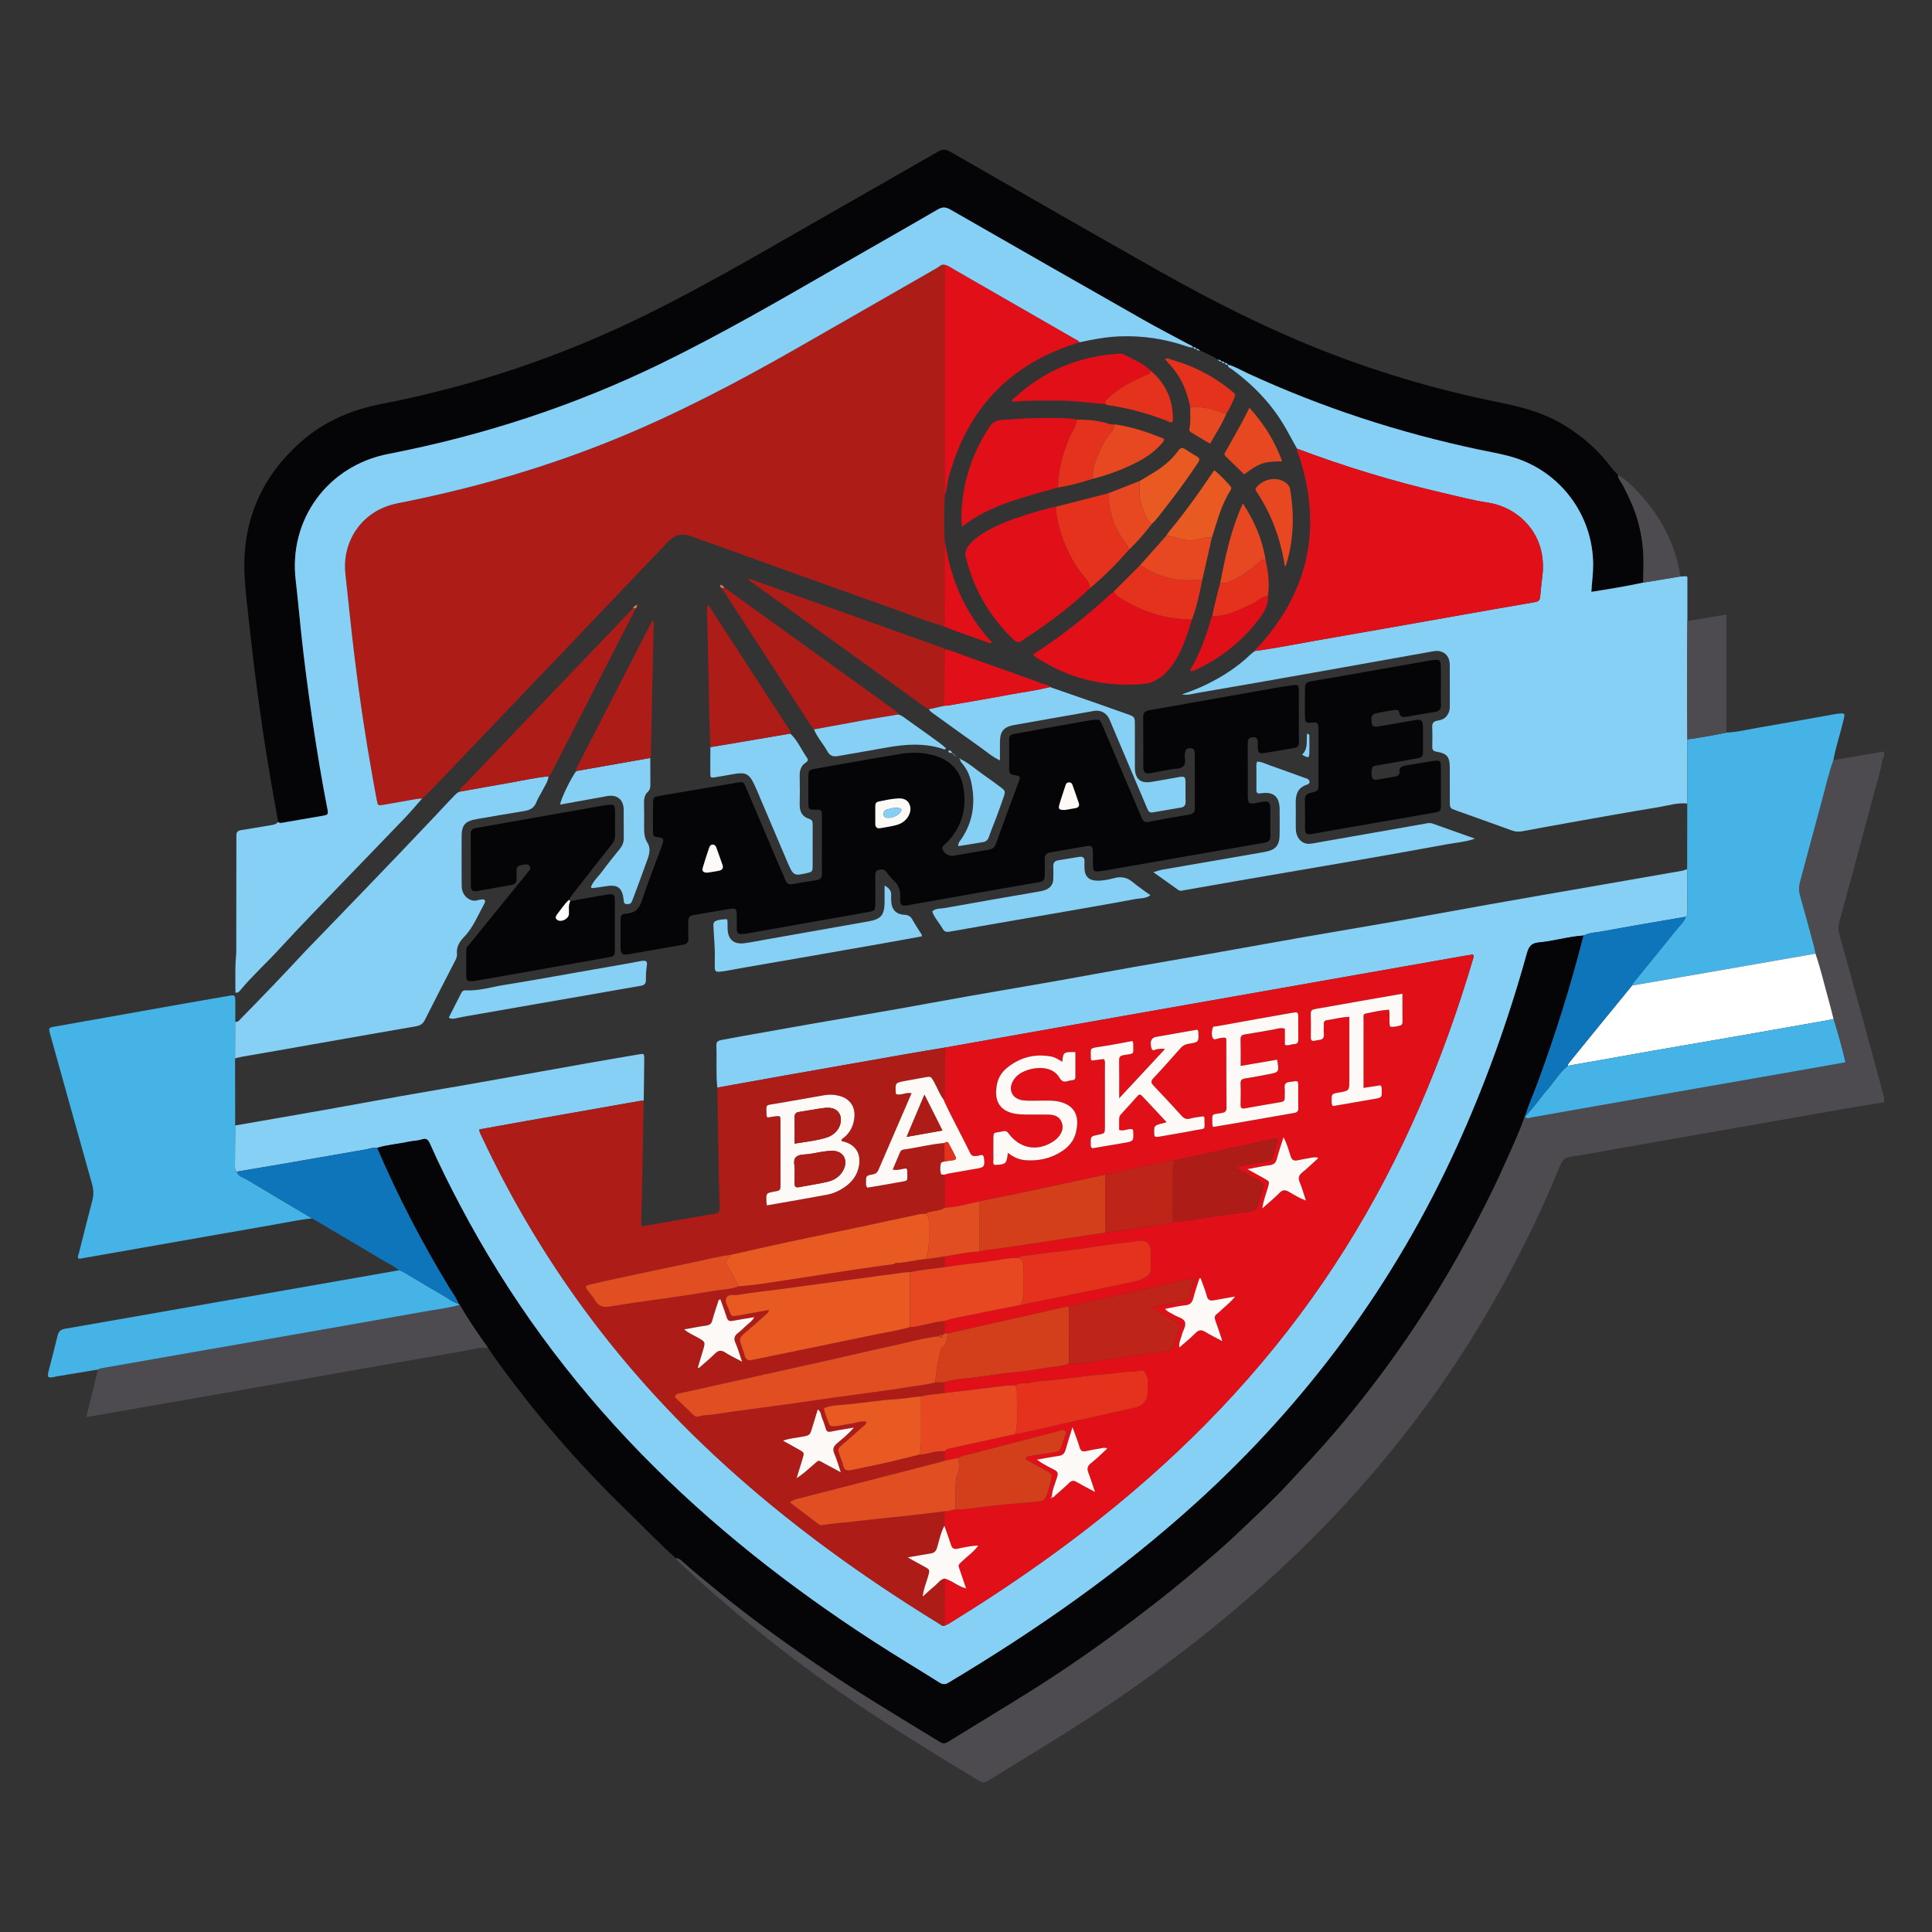 <?xml version="1.0" encoding="utf-8"?>
<!-- Generator: Adobe Illustrator 25.4.1, SVG Export Plug-In . SVG Version: 6.00 Build 0)  -->
<svg version="1.1" id="Layer_1" xmlns="http://www.w3.org/2000/svg" xmlns:xlink="http://www.w3.org/1999/xlink" x="0px" y="0px"
	 viewBox="0 0 1000 1000" style="enable-background:new 0 0 1000 1000;" xml:space="preserve">
<rect x="0" y="0" width="1000" height="1000" fill="#333333" stroke="none"/>
<style type="text/css">
	.st0{fill:#4D4B50;}
	.st1{fill:#85D0F4;}
	.st2{fill:#AE1C18;}
	.st3{fill:#050507;}
	.st4{fill:#45B3E6;}
	.st5{fill:#E11018;}
	.st6{fill:#0F75BB;}
	.st7{fill:#E5321C;}
	.st8{fill:#E74822;}
	.st9{fill:#E95922;}
	.st10{fill:#D27A61;}
	.st11{fill:#FFFFFF;}
	.st12{fill:#E04E22;}
	.st13{fill:#D33E1B;}
	.st14{fill:#FDF9F7;}
	.st15{fill:#BE2418;}
</style>
<g>
	<path class="st0" d="M948.94,393.5c8.76-1.51,17.52-3.03,26.27-4.54c0,0.81,0,1.63,0,2.44c-1.32,2.11-1.25,4.61-1.87,6.92
		c-7.12,26.28-14.15,52.57-21.28,78.85c-0.59,2.18-0.63,4.17-0.02,6.35c5.73,20.61,11.38,41.25,17.03,61.88
		c2.07,7.55,4.1,15.11,6.14,22.66c0,0.81,0,1.63,0,2.44c-7.21,1.2-14.43,2.36-21.63,3.61c-19.35,3.37-38.7,6.8-58.05,10.19
		c-19.35,3.39-38.7,6.76-58.05,10.16c-8.14,1.43-16.24,3.1-24.42,4.25c-3.03,0.43-4.38,1.73-5.46,4.38
		c-11.1,27.14-24.16,53.3-39.1,78.54c-23.4,39.53-51.23,75.64-83.26,108.56c-40.15,41.26-85.32,76.23-133.9,106.91
		c-13.18,8.32-26.58,16.3-39.82,24.53c-1.7,1.06-2.91,1.22-4.71,0.13c-35.47-21.31-70.5-43.27-103.22-68.72
		c-17.69-13.75-34.79-28.19-51.09-43.56c-0.96-0.91-2.15-1.64-2.66-2.97c1.39-0.22,2.27,0.63,3.19,1.46
		c6.45,5.78,13.18,11.23,19.9,16.69c17.36,14.09,35.49,27.12,54.01,39.61c19.43,13.1,39.58,25.08,59.55,37.32
		c1.72,1.05,2.76,0.85,4.34-0.12c13.47-8.34,27.06-16.49,40.5-24.88c15.51-9.68,30.64-19.95,45.38-30.79
		c13.85-10.18,27.47-20.64,40.6-31.75c8.27-7,16.56-13.98,24.35-21.48c8.09-7.79,16.41-15.34,24.09-23.59
		c8.57-9.23,17.22-18.38,25.4-27.96c10.99-12.88,21.36-26.22,31.18-40.01c15.66-21.99,29.62-45.02,42.09-68.95
		c5.32-10.22,10.45-20.54,15.09-31.09c3.37-7.65,6.97-15.22,9.65-23.16c1.16,1.66,2.69,0.74,4.04,0.5
		c11.45-1.99,22.89-4.05,34.33-6.06c16.5-2.9,33.01-5.78,49.51-8.66c17.84-3.12,35.68-6.23,53.51-9.36
		c8.1-1.42,16.2-2.87,24.66-4.37c-1.83-7.72-3.82-15.11-6.16-22.42c-0.76-3-1.46-6.01-2.3-8.98c-2.34-8.29-4.25-16.7-7.04-24.86
		c-0.24-1.19-0.42-2.39-0.74-3.55c-2.4-8.86-4.75-17.74-7.29-26.56c-0.71-2.46-0.61-4.69,0.05-7.12
		c3.77-13.8,7.37-27.66,11.17-41.45C944.87,407.76,946.41,400.49,948.94,393.5z"/>
	<path class="st1" d="M121.73,582.55c15.43-2.69,30.87-5.34,46.29-8.07c13.03-2.31,26.04-4.74,39.07-7.05
		c12.9-2.28,25.82-4.44,38.72-6.72c19.41-3.43,38.81-6.94,58.22-10.38c8.91-1.58,17.83-3.08,26.75-4.61
		c2.44-0.42,2.68-0.33,2.67,2.04c-0.03,7.32-0.17,14.63-0.27,21.95c-0.81,0.07-1.63,0.08-2.43,0.22
		c-19.74,3.47-39.49,6.95-59.22,10.44c-7.82,1.38-15.63,2.81-23.47,4.22c0.19,1.82,1.05,3.07,1.67,4.4
		c27.93,59.4,65.56,111.85,112.81,157.43c37.55,36.22,79.36,66.86,123.73,94.11c0.76,0.46,1.46,1.31,2.56,0.93
		c0.73-0.33,1.5-0.58,2.17-1c33.33-20.47,65.28-42.88,95.11-68.22c43-36.53,80.14-78.18,110.16-126.06
		c29.37-46.83,50.6-97.24,66.23-150.11c0.17-0.57,0.57-1.25-0.21-2.04c-2.12,0.35-4.37,0.7-6.62,1.1
		c-24.03,4.23-48.05,8.47-72.08,12.71c-22.29,3.93-44.58,7.86-66.87,11.79c-22.29,3.93-44.59,7.85-66.87,11.8
		c-20.29,3.59-40.57,7.21-60.85,10.81c-6.79,1.14-13.58,2.25-20.36,3.44c-20.89,3.66-41.78,7.34-62.67,11.04
		c-11.57,2.05-23.13,4.16-34.69,6.24c-0.77-7.3-0.19-14.63-0.49-21.94c-0.07-1.79,0.93-2.39,2.37-2.67c3.58-0.68,7.17-1.36,10.76-2
		c11.84-2.11,23.67-4.23,35.52-6.3c14.78-2.58,29.57-5.07,44.34-7.67c12.91-2.27,25.79-4.69,38.7-6.96
		c14.77-2.6,29.56-5.08,44.33-7.68c13.04-2.3,26.05-4.75,39.09-7.05c12.91-2.29,25.83-4.45,38.74-6.72
		c16.37-2.88,32.72-5.87,49.09-8.74c16.37-2.86,32.77-5.58,49.14-8.46c15.97-2.81,31.9-5.81,47.87-8.64
		c17.43-3.09,34.87-6.1,52.31-9.13c15.84-2.76,31.68-5.5,47.52-8.28c0.92-0.16,1.81-0.56,2.71-0.84c0.04,7.36,0.07,14.72,0.11,22.09
		c0,0.94,0.01,1.89-0.85,2.54c-14.38,2.49-28.78,4.89-43.12,7.55c-3.27,0.61-6.71,0.63-9.78,2.17c-7.84,0.53-15.42,2.89-23.2,3.59
		c-4.15,0.37-5.21,2.49-6.16,5.91c-9.55,34.34-21.54,67.8-36.35,100.24c-32.24,70.66-77.37,131.85-134.88,184.01
		c-39.33,35.67-82.63,65.84-128.11,93.04c-1.81,1.08-3.07,0.96-4.73-0.09c-11.35-7.13-22.86-14.02-34.11-21.31
		c-43.39-28.11-83.84-59.86-120.04-96.9c-37.6-38.47-68.99-81.44-94.06-129.02c-5.49-10.42-10.75-20.96-15.51-31.74
		c-0.9-2.05-1.81-2.98-4.26-2.15c-2.14,0.73-4.54,0.67-6.78,1.16c-5.4,1.2-10.97,1.51-16.27,3.19c-1.95-0.43-3.74,0.42-5.59,0.73
		c-14.77,2.54-29.53,5.15-44.3,7.71c-7.58,1.31-15.18,2.57-22.76,3.85c-1.04-0.74-0.93-1.86-0.93-2.93
		C121.64,596.54,121.68,589.55,121.73,582.55z"/>
	<path class="st2" d="M488.12,324.04c-8.46-2.41-16.61-5.7-24.88-8.65c-35.15-12.52-70.28-25.1-105.36-37.79
		c-5-1.81-8.57-0.9-12.27,2.99c-41.1,43.22-82.33,86.31-123.53,129.43c-1.12,1.17-2.36,2.22-3.54,3.33
		c-1.08,0.09-2.17,0.1-3.23,0.28c-5.61,0.97-11.2,2.04-16.81,2.97c-2.85,0.47-2.91,0.38-3.45-2.43c-0.77-3.99-1.47-7.99-2.19-11.99
		c-3.66-20.41-6.74-40.91-9.24-61.49c-1.77-14.53-3.23-29.1-4.81-43.65c-1.75-16.21,7.66-30.79,23-35.49
		c2.84-0.87,5.79-1.38,8.71-1.97c36.84-7.49,72.8-17.95,107.63-32.16c32.17-13.12,62.86-29.21,93.01-46.37
		c24.73-14.07,49.35-28.33,74.05-42.45c1.18-0.67,2.2-2.11,3.91-1.47c-0.07,1.62-0.2,3.24-0.2,4.87
		c-0.01,36.88-0.01,73.75-0.01,110.63c0,1.35,0.07,2.71,0.1,4.06c-0.37,7.73-0.45,15.46-0.07,23.2
		c-0.01,13.18-0.01,26.35-0.06,39.53C488.88,320.97,489.34,322.65,488.12,324.04z"/>
	<path class="st3" d="M143.98,425.45c-2.87-15.99-5.72-31.99-8.06-48.08c-1.99-13.68-3.88-27.37-5.39-41.1
		c-1.32-11.99-2.92-23.96-3.79-35.99c-2.08-28.63,7.56-52.7,29.18-71.72c11.87-10.44,25.92-16.43,41.37-19.44
		c47.74-9.27,93.43-24.63,137.05-46.15c30.23-14.91,59.3-31.9,88.51-48.65c20.89-11.98,41.86-23.83,62.72-35.87
		c2.33-1.34,3.96-1.25,6.24,0.06c35.55,20.41,71.1,40.83,106.78,61c28.61,16.17,57.88,31.01,88.59,42.91
		c28.91,11.2,58.57,19.79,88.95,25.89c11.04,2.22,21.85,5.06,31.72,10.71c10.13,5.81,18.82,13.26,25.86,22.59
		c1.15,1.52,2.39,2.93,3.78,4.22c-0.09,0.85,0.17,1.59,0.64,2.29c2.27,3.38,3.94,7.08,5.64,10.76c3.95,8.52,6.14,17.55,6.76,26.88
		c0.35,5.25,0.01,10.54-0.02,15.81c-8.78,1.89-17.63,3.32-26.81,4.77c0.27-5,0.95-9.55,0.93-14.16
		c-0.11-25.63-16.98-48.22-41.59-55.55c-5.71-1.7-11.58-2.66-17.39-3.89c-41.4-8.73-81.36-21.78-119.79-39.49
		c-3.41-1.57-6.64-3.59-10.33-4.55c0,0,0.03,0.01,0.03,0.01c-0.33-0.72-0.93-0.9-1.66-0.83c0,0,0.03,0.02,0.03,0.01
		c-0.34-0.71-0.95-0.88-1.67-0.82c0,0,0.05,0.02,0.05,0.02c-0.45-0.73-1.14-0.95-1.95-0.93c-2.92-1.92-6.09-3.35-9.29-4.73
		c-0.48-0.57-1.04-0.98-1.84-0.89c0,0,0.05,0.02,0.05,0.02c-0.35-0.7-0.95-0.89-1.67-0.83c0,0,0.04,0.02,0.04,0.02
		c-0.66-0.94-1.75-1.2-2.68-1.7c-7.74-4.18-15.56-8.21-23.2-12.55c-33.3-18.93-66.56-37.94-99.78-57c-2.38-1.36-4.13-1.52-6.59-0.08
		c-17.55,10.21-35.22,20.21-52.82,30.33c-29.79,17.14-59.53,34.36-90.46,49.44c-44.96,21.91-92.09,37.26-141.12,46.77
		c-31.12,6.04-51.63,33.68-47.94,65.25c1.02,8.75,1.81,17.53,2.73,26.29c1.68,16.04,3.81,32.02,6.18,47.97
		c2.21,14.87,4.66,29.71,7.55,44.46c0.49,2.51,0.23,2.85-2.18,3.27c-7.19,1.25-14.39,2.43-21.57,3.72
		C144.96,426.06,144.5,425.87,143.98,425.45z"/>
	<path class="st3" d="M195.18,594.16c5.3-1.67,10.87-1.99,16.27-3.19c2.24-0.5,4.64-0.43,6.78-1.16c2.44-0.84,3.35,0.1,4.26,2.15
		c4.76,10.78,10.01,21.32,15.51,31.74c25.08,47.58,56.47,90.55,94.06,129.02c36.2,37.03,76.65,68.78,120.04,96.9
		c11.25,7.29,22.76,14.18,34.11,21.31c1.66,1.04,2.92,1.17,4.73,0.09c45.48-27.2,88.78-57.37,128.11-93.04
		c57.51-52.16,102.63-113.35,134.88-184.01c14.81-32.45,26.8-65.91,36.35-100.24c0.95-3.42,2.01-5.54,6.16-5.91
		c7.78-0.7,15.36-3.06,23.2-3.59c-6.57,25.94-14.61,51.42-23.86,76.52c-2.1,5.69-4.69,11.19-6.36,17.04l-0.28,0.04
		c-2.68,7.94-6.28,15.51-9.65,23.16c-4.64,10.54-9.77,20.87-15.09,31.09c-12.47,23.93-26.42,46.96-42.09,68.95
		c-9.82,13.79-20.2,27.13-31.18,40.01c-8.18,9.59-16.82,18.74-25.4,27.96c-7.67,8.25-15.99,15.81-24.09,23.59
		c-7.79,7.49-16.08,14.48-24.35,21.48c-13.13,11.11-26.75,21.57-40.6,31.75c-14.74,10.83-29.86,21.1-45.38,30.79
		c-13.44,8.39-27.03,16.54-40.5,24.88c-1.58,0.98-2.62,1.17-4.34,0.12c-19.98-12.24-40.12-24.22-59.55-37.32
		c-18.52-12.49-36.66-25.52-54.01-39.61c-6.72-5.46-13.45-10.91-19.9-16.69c-0.92-0.83-1.8-1.68-3.19-1.46
		c-8.81-7.83-16.9-16.39-25.36-24.58c-25.66-24.84-48.91-51.77-69.57-80.91c-0.78-1.1-1.49-2.25-2.23-3.37
		c-5.25-7.2-10.22-14.58-14.73-22.27c-0.21-0.21-0.42-0.43-0.63-0.64c-1.09-3.11-3.16-5.65-4.84-8.42
		C218.35,643.14,205.91,619.1,195.18,594.16z"/>
	<path class="st2" d="M488.83,841.46c-1.1,0.39-1.8-0.46-2.56-0.93c-44.38-27.25-86.18-57.89-123.73-94.11
		c-47.25-45.58-84.89-98.03-112.81-157.43c-0.62-1.33-1.49-2.58-1.67-4.4c7.83-1.41,15.65-2.84,23.47-4.22
		c19.74-3.49,39.48-6.97,59.22-10.44c0.8-0.14,1.62-0.15,2.43-0.22c-0.26,14.08-0.49,28.17-0.77,42.25c-0.13,6.5-0.35,13-0.52,19.49
		c-0.03,1.05-0.24,2.14,0.36,3.29c9.89-1.72,19.74-3.43,29.6-5.14c2.67-0.46,5.32-0.99,8.01-1.35c1.93-0.26,2.73-1,2.66-3.14
		c-0.33-9.2-0.5-18.42-0.67-27.63c-0.21-11.51-0.37-23.02-0.56-34.54c11.56-2.08,23.12-4.19,34.69-6.24
		c20.89-3.7,41.78-7.38,62.67-11.04c6.78-1.19,13.57-2.29,20.36-3.44c-0.03,7.49-0.05,14.98-0.12,22.47
		c-0.01,1.43,0.41,2.96-0.62,4.26c-2.02-2.74-3.15-5.96-4.81-8.9c-1.64-2.91-1.59-2.97-4.6-2.45c-3.47,0.6-6.93,1.22-10.38,1.88
		c-5.18,0.99-5.18,1.01-4.82,6.41c0.01,0.22,0.3,0.41,0.37,0.5c2.61,0.59,4.98-1.19,7.79-0.55c-5.8,13.39-11.49,26.53-17.15,39.68
		c-0.59,1.38-1.48,2.07-2.98,2.35c-3.5,0.64-3.49,0.71-3.45,4.33c0.01,0.79-0.2,1.64,0.73,2.51c5.12-0.88,10.46-1.71,15.76-2.73
		c5.9-1.13,4.78,0.04,4.84-6.01c0-0.37-0.24-0.74-0.37-1.14c-2.33-0.04-4.49,1.18-7.17,0.54c1.29-3.05,2.54-5.99,3.79-8.94
		c0.34-0.8,0.89-1.3,1.8-1.43c7.1-0.97,14.05-2.82,21.21-3.4c0.01,3.18,0.03,6.36,0.04,9.54c-0.61,0.25-1.63,0.37-1.77,0.78
		c-0.62,1.81-0.54,3.75-0.09,5.59c0.15,0.63,1.19,0.37,1.83,0.52c0.02,5.68,0.05,11.36,0.07,17.04c-1.3,1.05-2.88,1.32-4.47,1.62
		c-1.82,0.34-3.73,0.45-5.35,1.52c-1.08,0.08-2.19,0.04-3.24,0.26c-10.68,2.26-21.35,4.58-32.02,6.84
		c-12.27,2.6-24.56,5.11-36.83,7.75c-9.62,2.07-19.22,4.28-28.83,6.42c-6.43,0.79-12.68,2.47-19,3.78
		c-13.32,2.75-26.62,5.62-39.93,8.46c-4.74,1.01-9.48,2.07-14.19,3.19c-2.02,0.48-2.2,1.05-1.02,2.73c1.32,1.88,2.92,3.57,4.08,5.54
		c1.71,2.9,4.16,3.59,7.23,3.1c7.58-1.21,15.16-2.37,22.77-3.4c10.54-1.41,21.05-3.01,31.54-4.78c4.21-0.71,8.56-0.68,12.61-2.28
		c3.5-0.36,7.01-0.6,10.48-1.1c8.55-1.23,17.09-2.58,25.63-3.89c8.27-1.27,16.54-2.6,24.82-3.83c6.55-0.97,13.11-1.83,19.67-2.74
		c0.32-0.2,0.64-0.41,0.95-0.61c5.2,0.07,10.17-1.67,15.33-1.93c3.23-0.46,6.47-0.92,9.7-1.38c0,1.83,0,3.66,0,5.49
		c-5.93,0.93-11.95,1.23-17.81,2.6c-3.53-0.05-6.97,0.79-10.45,1.18c-5.1,0.57-10.17,1.35-15.25,2.04
		c-7.22,0.97-14.45,1.93-21.67,2.9c-6.82,0.92-13.64,1.87-20.47,2.77c-7.09,0.93-14.23,1.64-21.27,2.85c-2,0.34-4.85-0.66-5.96,1.49
		c-1.1,2.15,0.73,4.4,1.42,6.55c1.03,3.24,1.34,3.28,4.7,2.65c5.24-0.98,10.5-1.88,15.8-2.82c0.03,1.12-0.6,1.51-1.08,1.94
		c-3.64,3.24-7.26,6.5-10.98,9.65c-3.12,2.64-3.33,3.05-2.08,6.92c0.54,1.67,1.25,3.31,1.64,5.01c0.53,2.27,1.93,2.73,3.94,2.32
		c5.82-1.2,11.64-2.41,17.45-3.61c15.08-3.11,30.17-6.16,45.24-9.33c6.33-1.33,12.77-2.21,18.98-4.08c1.08,0.05,2.13-0.13,3.2-0.32
		c4.89-0.87,9.65-2.41,14.63-2.82c0.01,2.13,0.03,4.27,0.04,6.4c-0.27,0.25-0.55,0.51-0.82,0.76c-0.88,0.07-1.82-0.05-2.48,0.75
		c-7.8,0.89-15.33,3.09-22.97,4.74c-12.26,2.67-24.48,5.57-36.73,8.3c-24.89,5.55-49.79,11.04-74.67,16.6
		c-0.69,0.15-1.64,0.26-1.85,1.9c2.86,2.77,5.99,5.75,9.08,8.79c0.93,0.91,1.96,1.67,3.23,1.19c2.09-0.78,4.28-0.6,6.41-0.92
		c7.06-1.07,14.14-2.03,21.22-2.99c6.68-0.91,13.37-1.75,20.05-2.68c6.94-0.97,13.87-2.04,20.8-3.01
		c6.68-0.94,13.36-1.78,20.04-2.72c6.94-0.97,13.89-1.9,20.8-3.04c4.38-0.72,8.84-1.04,13.12-2.31c1.56,0,3.13,0,4.69-0.01
		c0.01,1.84,0.02,3.68,0.04,5.51c-4.03,0.65-8.14,0.72-12.11,1.75c-4.29,0.32-8.56,1.19-12.81,1.44
		c-8.63,0.51-17.15,1.96-25.74,2.76c-3.83,0.35-7.83,0.32-11.65,1.89c0.24,2.36,1.22,4.44,1.97,6.57c1.01,2.89,1.3,3.11,4.43,2.75
		c2.41-0.28,4.77-0.91,7.18-1.19c2.75-0.32,5.4-1.67,8.26-1.08c0.18,1.16-0.65,1.58-1.21,2.09c-3.64,3.23-7.28,6.45-10.98,9.61
		c-2.52,2.16-2.64,2.34-1.61,5.46c0.64,1.92,1.48,3.79,1.95,5.76c0.5,2.09,1.77,2.52,3.6,2.21c0.93-0.16,1.85-0.37,2.77-0.56
		c5.67-1.2,11.36-2.33,17.02-3.62c5.36-1.22,10.68-2.62,16.02-3.93c1.21,0.01,2.36-0.23,3.54-0.47c3.12-0.63,6.2-1.64,9.45-1.23
		c-0.02,1.62-0.03,3.23-0.05,4.85c-0.64,0.2-1.28,0.44-1.93,0.61c-24.57,6.34-49.14,12.67-73.71,19c-1.39,0.36-2.82,0.59-4.44,1.95
		c5.21,3.95,10.13,7.69,15.05,11.41c0.57,0.43,1.27,0.49,1.95,0.37c4.92-0.89,9.91-1.1,14.86-1.7c7.09-0.86,14.19-1.65,21.3-2.35
		c3.08-0.3,6.17-0.64,9.25-0.97c5.89-0.63,11.76-1.41,17.64-2.13c-0.01,2.5-0.02,4.99-0.02,7.49c-1.93,3.6-2.67,7.62-3.86,11.47
		c-0.57,1.85-1.54,2.62-3.37,2.89c-3.63,0.53-7.23,1.24-11.77,2.03c3.46,1.9,6.06,3.31,8.63,4.74c2.93,1.63,2.87,1.63,1.94,5
		c-0.91,3.28-2.37,6.43-2.82,10.52c2.39-2.14,4.23-3.93,6.23-5.52c1.65-1.32,2.78-3.33,5.05-3.83
		C488.84,825.17,488.83,833.32,488.83,841.46z M396.93,623.9c10.66-1.88,20.94-3.61,31.18-5.54c3.19-0.6,6.2-1.93,8.92-3.79
		c3.96-2.71,6.72-6.23,7.58-11.08c1.18-6.62-1.95-11.3-8.62-12.78c-0.36-0.08-0.52-0.17-0.44-0.44c0.17-1,1.06-1.24,1.65-1.75
		c3.14-2.74,4.7-6.25,5.06-10.31c0.5-5.59-2.55-9.74-8.01-11.04c-2.54-0.61-5.06-0.73-7.66-0.27c-8.26,1.48-16.54,2.88-24.8,4.33
		c-5.86,1.02-5.12-0.01-4.98,6.26c0.01,0.32,0.35,0.64,0.52,0.93c1.31-0.21,2.51-0.44,3.71-0.59c2.9-0.36,2.97-0.35,2.98,2.54
		c0.03,10.84,0.02,21.68,0.01,32.53c-0.01,3.3-0.04,3.3-3.22,3.88c-4.21,0.77-4.22,0.77-4.09,5.06
		C396.71,622.36,396.81,622.88,396.93,623.9z M361.23,707.76c0.15,0.12,0.3,0.24,0.45,0.36c2.79-2.47,5.68-4.83,8.33-7.44
		c1.71-1.69,3.14-2.07,5.26-0.7c2.57,1.66,5.37,2.97,8.81,4.82c-1.29-3.76-2.13-6.88-3.44-9.78c-1.06-2.34-0.42-3.75,1.43-5.14
		c1.4-1.06,2.67-2.31,3.93-3.53c1.39-1.35,3.18-2.34,4.43-4.59c-4.13,0.7-7.74,1.27-11.32,1.93c-1.62,0.3-2.45-0.18-2.96-1.8
		c-0.99-3.16-2.18-6.26-3.27-9.35c-1.22,0.25-1.11,1.05-1.3,1.64c-0.99,3.09-2.07,6.16-2.9,9.3c-0.46,1.72-1.34,2.39-3.06,2.63
		c-3.67,0.51-7.32,1.25-11.48,1.98c2.29,1.91,4.53,2.84,6.62,4c4.45,2.48,4.45,2.45,3.01,7.18
		C362.9,702.1,362.07,704.93,361.23,707.76z M405.3,745.69c3.05,1.71,5.59,3.14,8.13,4.56c2.95,1.65,2.96,1.66,1.95,4.95
		c-1.01,3.3-2.03,6.6-3.05,9.9c3.08-1.92,5.56-4.21,8.1-6.42c3.98-3.47,2.62-3.05,6.81-0.88c2.45,1.26,4.86,2.6,7.95,4.26
		c-1.27-3.72-2.08-6.72-3.31-9.53c-1.06-2.41-0.52-3.88,1.44-5.52c2.86-2.39,5.81-4.73,8.62-8.06c-4.35,0.75-8.1,1.29-11.8,2.07
		c-1.52,0.32-2.26,0.02-2.7-1.45c-0.59-1.94-1.22-3.88-2.02-5.74c-0.6-1.41-0.44-3.24-2.15-4.24c-0.98,3.22-1.93,6.32-2.88,9.42
		c-1.21,3.94-1.21,3.95-5.4,4.71C411.96,744.24,408.87,744.45,405.3,745.69z"/>
	<path class="st1" d="M635.52,188.7c3.69,0.96,6.92,2.98,10.33,4.55c38.43,17.71,78.39,30.75,119.79,39.49
		c5.81,1.23,11.68,2.19,17.39,3.89c24.61,7.33,41.48,29.92,41.59,55.55c0.02,4.61-0.66,9.16-0.93,14.16
		c9.18-1.45,18.03-2.88,26.81-4.77c6.43-1.07,12.87-2.14,19.3-3.21c1.06,0.31,2.11-0.55,3.59,0.19c0,7.5,0,15.21,0,22.91
		c-0.06,10.95-0.15,21.91-0.15,32.86c0,9.46,0.1,18.93,0.15,28.39c-0.02,11.07-0.05,22.14-0.07,33.21
		c-5.1-0.61-9.93,1.07-14.84,1.87c-15.21,2.46-30.37,5.22-45.54,7.9c-8.25,1.46-16.49,3-24.73,4.52c-1.89,0.35-3.7,0.36-5.58-0.33
		c-9.54-3.49-19.12-6.87-28.69-10.29c-3.48-1.25-3.51-1.24-3.52-4.83c-0.02-5.83,0.01-11.67-0.01-17.5c-0.02-5.5-1.4-7.29-6.85-8.18
		c-1.8-0.3-2.24-1.03-2.22-2.62c0.05-3.39,0.13-6.79-0.03-10.17c-0.1-2.08,0.82-2.96,2.68-3.27c1.91-0.32,3.69-0.86,4.91-2.54
		c0.99-1.36,1.53-2.82,1.52-4.53c-0.03-7.32,0.05-14.65-0.03-21.97c-0.06-4.9-3.58-7.75-8.38-6.9
		c-20.62,3.67-41.24,7.38-61.87,11.04c-20.1,3.56-40.19,7.12-60.31,10.54c-2.32,0.39-4.66,1.28-8.09,0.78
		c4.93-1.77,8.94-3.3,12.81-5.21c8.21-4.03,15.83-8.89,22.45-15.24c0.78-0.74,1.67-1.36,2.51-2.04c10.62-1.39,21.1-3.56,31.65-5.39
		c23.9-4.15,47.78-8.4,71.66-12.61c13.88-2.45,27.75-4.93,41.64-7.29c1.81-0.31,2.57-0.96,2.72-2.77c0.29-3.65,0.73-7.28,1.16-10.91
		c2.55-21.5-12.38-35.41-28.24-37.82c-8.02-1.22-15.91-3.3-23.82-5.15c-25.48-5.93-50.45-13.56-74.93-22.77
		c-1.88-3.41-3.74-6.84-5.66-10.24c-6.97-12.35-16.51-22.37-27.89-30.73C636.89,190.6,635.42,190.31,635.52,188.7z"/>
	<path class="st1" d="M143.98,425.45c0.52,0.42,0.98,0.61,1.77,0.47c7.18-1.3,14.38-2.47,21.57-3.72c2.41-0.42,2.67-0.76,2.18-3.27
		c-2.89-14.76-5.33-29.59-7.55-44.46c-2.37-15.95-4.5-31.93-6.18-47.97c-0.92-8.76-1.7-17.54-2.73-26.29
		c-3.7-31.57,16.82-59.21,47.94-65.25c49.03-9.51,96.16-24.86,141.12-46.77c30.93-15.07,60.67-32.3,90.46-49.44
		c17.6-10.12,35.27-20.13,52.82-30.33c2.47-1.43,4.22-1.28,6.59,0.08c33.22,19.07,66.48,38.07,99.78,57
		c7.64,4.35,15.47,8.37,23.2,12.55c0.93,0.5,2.03,0.76,2.68,1.7c-1.25,0.29-2.39-0.15-3.55-0.54c-11.23-3.85-22.8-5.57-34.66-5.1
		c-7.02,0.28-13.91,1.6-20.77,3.08c-0.56-1.03-1.66-1.31-2.58-1.84c-20.65-11.89-41.29-23.78-61.96-35.64
		c-1.63-0.94-3.14-2.13-5.02-2.6c-1.72-0.63-2.73,0.8-3.91,1.47c-24.7,14.12-49.32,28.38-74.05,42.45
		c-30.15,17.16-60.84,33.25-93.01,46.37c-34.83,14.21-70.79,24.67-107.63,32.16c-2.92,0.59-5.87,1.1-8.71,1.97
		c-15.34,4.71-24.75,19.28-23,35.49c1.57,14.55,3.04,29.12,4.81,43.65c2.5,20.58,5.58,41.08,9.24,61.49c0.72,4,1.42,8,2.19,11.99
		c0.54,2.8,0.6,2.9,3.45,2.43c5.61-0.93,11.21-2,16.81-2.97c1.06-0.18,2.15-0.19,3.23-0.28c-3.06,3.43-6.01,6.95-9.19,10.27
		c-10.12,10.58-20.35,21.06-30.49,31.62c-11.45,11.93-23.02,23.75-34.2,35.92c-6.6,7.19-13.85,13.76-20.12,21.25
		c-0.56,0.66-1.07,1.62-2.65,1.4c0-5.3-0.14-10.66,0.08-16c0.07-1.73,0.35-3.49,0.35-5.25c0.03-19.12,0.04-38.24,0.06-57.36
		c0-0.95,0.03-1.9,0.01-2.85c-0.04-1.67,0.82-2.4,2.42-2.65c5.07-0.8,10.13-1.7,15.2-2.52
		C141.48,426.94,142.93,426.69,143.98,425.45z"/>
	<path class="st3" d="M425.43,436.93c0-4.88,0.04-9.77-0.01-14.65c-0.03-3.06-0.22-3.19-3.24-3.18c-3.59,0.01-3.71-0.05-3.76-3.53
		c-0.06-4.48-0.05-8.96,0-13.43c0.04-3.45,0.25-3.66,3.52-4.23c14.77-2.59,29.53-5.32,44.34-7.71c6.03-0.97,12.13-0.82,18.1,1.08
		c8.03,2.56,12.77,8.05,14.24,16.17c1.98,10.97-0.78,20.67-8.66,28.78c-1.03,1.06-3.02,1.8-1.87,3.93c1.06,1.97,3.36,3.11,5.64,2.73
		c6-1.01,11.98-2.11,17.98-3.07c1.93-0.31,3.03-1.06,3.74-3.03c3.83-10.7,7.86-21.32,11.77-31.99c1.1-3,1-3.15-2.47-3.64
		c-1.67-0.24-2.39-0.98-2.39-2.62c0.02-5.29,0.03-10.58-0.01-15.88c-0.02-1.9,0.95-2.51,2.7-2.8c5.46-0.91,10.89-2.01,16.35-2.99
		c7.45-1.34,14.9-2.64,22.35-3.95c0.53-0.09,1.08-0.14,1.62-0.2c3.89-0.44,3.91-0.45,5.42,3.13c6.4,15.07,12.79,30.14,19.19,45.2
		c0.37,0.87,0.75,1.74,1.12,2.61c0.69,1.62,1.79,2.07,3.58,1.72c6.9-1.34,13.81-2.61,20.74-3.72c2.17-0.35,3.05-1.24,3.03-3.42
		c-0.06-9.23,0-18.45-0.04-27.68c-0.01-2.72-0.56-3.32-2.48-3.26c-1.92,0.06-2.47,0.79-2.7,3.23c-0.2,2.1,0.93,4.61-0.88,6.2
		c-1.51,1.33-3.84,1.04-5.83,1.38c-3.59,0.61-7.16,1.39-10.75,2.05c-3.05,0.56-3.98-0.16-4-3.3c-0.05-8.55,0.04-17.1-0.05-25.64
		c-0.02-2.4,0.95-3.28,3.26-3.65c7.2-1.14,14.37-2.53,21.56-3.8c14.77-2.62,29.54-5.23,44.31-7.82c2.53-0.44,5.07-0.86,7.61-1.2
		c3.55-0.48,3.79-0.3,3.82,3.11c0.04,5.7,0.01,11.4,0.01,17.1c0,3.12-0.08,6.24,0.03,9.36c0.06,1.72-0.81,2.53-2.28,2.79
		c-5.19,0.93-10.38,1.88-15.59,2.63c-2.89,0.42-3.31-0.1-3.43-2.99c-0.04-0.95,0-1.9-0.02-2.85c-0.03-1.42-0.63-2.32-2.19-2.32
		c-1.51,0.01-2.7,0.43-2.89,2.17c-0.07,0.67-0.09,1.35-0.09,2.03c-0.01,8.68-0.03,17.37,0.01,26.05c0.02,4.08,0.62,4.53,4.52,3.77
		c7.17-1.4,7.17-1.4,7.17,5.94c0,3.66-0.07,7.33,0.03,10.99c0.06,2.12-0.72,3.25-2.88,3.62c-12.52,2.14-25.03,4.35-37.55,6.53
		c-13.18,2.3-26.36,4.6-39.54,6.9c-2.8,0.49-5.59,1.04-8.4,1.36c-2.93,0.34-3.38-0.09-3.47-2.92c-0.08-2.44,0.06-4.89-0.04-7.33
		c-0.11-2.63-0.73-3.16-3.27-2.74c-6.27,1.05-12.51,2.19-18.78,3.26c-2.09,0.36-2.98,1.49-2.89,3.63c0.11,2.85-0.01,5.7,0.03,8.55
		c0.03,1.97-0.83,2.85-2.83,3.2c-13.85,2.36-27.69,4.83-41.53,7.27c-8.65,1.52-17.3,3.03-25.95,4.59c-3.87,0.7-4.74,0.2-4.52-3.77
		c0.2-3.64-0.68-6.59-3.45-9.05c-1.41-1.25-2.57-2.8-3.72-4.3c-1.1-1.44-2.47-1.48-4-1.07c-1.71,0.45-1.73,1.79-1.72,3.21
		c0.03,4.88,0.05,9.77,0,14.65c-0.03,3.04-0.39,3.37-3.42,3.91c-21.16,3.75-42.31,7.5-63.47,11.24c-0.67,0.12-1.35,0.12-2.03,0.2
		c-1.88,0.2-2.8-0.6-2.78-2.52c0.03-2.58,0.07-5.16-0.02-7.73c-0.09-2.68-0.54-3.21-3.2-2.81c-6.55,0.99-13.06,2.18-19.59,3.32
		c-1.83,0.32-2.3,1.62-2.28,3.3c0.04,2.85-0.11,5.71,0.05,8.55c0.12,2.26-0.94,3.11-2.98,3.46c-9.19,1.58-18.37,3.23-27.56,4.82
		c-3.8,0.66-4.53,0.02-4.56-3.92c-0.03-4.48-0.05-8.96,0.01-13.43c0.04-2.9,0.23-3.43,3.12-3.63c4.6-0.32,6.6-2.72,7.98-6.94
		c2.99-9.12,6.56-18.05,9.88-27.06c0.33-0.89,0.71-1.77,0.93-2.68c0.38-1.55,0.08-2.55-1.86-2.76c-3.2-0.35-3.24-0.46-3.27-3.67
		c-0.05-4.61-0.05-9.23,0-13.84c0.03-3.1,0.32-3.44,3.37-3.97c9.85-1.71,19.71-3.38,29.57-5.06c3.46-0.59,6.93-1.17,10.39-1.77
		c3.41-0.59,3.48-0.6,4.83,2.56c5.24,12.32,10.45,24.66,15.69,36.99c1.53,3.61,3.2,7.17,4.64,10.82c0.71,1.8,1.6,2.54,3.65,2.13
		c4.11-0.81,8.27-1.34,12.41-2.04c1.95-0.33,3.02-1.25,2.94-3.55C425.31,446.98,425.43,441.95,425.43,436.93z M464.76,413.27
		c-3.37,0.18-6.66,0.92-9.96,1.61c-1.34,0.28-1.76,1.03-1.76,2.27c0.02,3.11-0.01,6.22,0.01,9.32c0.01,1.68,0.87,2.49,2.58,2.18
		c2.65-0.48,5.33-0.85,7.93-1.5c2.68-0.67,5-2.04,6.47-4.51c1.24-2.09,1.66-4.38,0.57-6.58
		C469.47,413.74,467.24,413.13,464.76,413.27z M366.1,451.69c2.04-0.33,4.19-0.59,6.3-1.06c1.36-0.3,2.1-1.32,1.62-2.76
		c-1.03-3.07-2.16-6.12-3.26-9.17c-0.29-0.8-0.83-1.47-1.72-1.53c-1.15-0.09-1.69,0.78-2,1.7c-1.12,3.34-2.25,6.67-3.23,10.05
		C363.24,450.9,363.94,451.66,366.1,451.69z M551.22,419.23c1.47-0.26,3.45-0.62,5.44-0.95c1.52-0.25,2.17-1.18,1.73-2.57
		c-1.03-3.2-2.21-6.34-3.31-9.52c-0.31-0.9-0.97-1.27-1.85-1.23c-0.89,0.05-1.4,0.54-1.68,1.44c-1.04,3.34-2.25,6.62-3.19,9.98
		C547.67,418.78,548.18,419.26,551.22,419.23z"/>
	<path class="st4" d="M121.73,582.55c-0.04,6.99-0.09,13.98-0.12,20.98c-0.01,1.07-0.12,2.18,0.93,2.92
		c0.78,2.56,3.36,2.93,5.21,4.05c11.21,6.8,22.52,13.44,33.8,20.13c-7.68,0.83-15.22,2.49-22.82,3.8
		c-17.87,3.08-35.73,6.24-53.59,9.38c-14.4,2.53-28.79,5.07-43.19,7.59c-0.39,0.07-0.78,0.08-1.14,0.12
		c-0.97-0.93-0.24-1.81-0.02-2.67c2.32-9.19,4.58-18.39,7.02-27.55c0.76-2.87,0.66-5.53-0.14-8.37
		c-7.27-25.8-14.46-51.63-21.66-77.45c-0.98-3.52-0.93-3.55,2.55-4.16c22.39-3.97,44.77-7.96,67.16-11.93
		c7.73-1.37,15.46-2.7,23.2-4.03c2.5-0.43,2.83-0.18,2.87,2.41c0.06,3.66,0,7.32-0.02,10.99c-0.03,6.34-0.06,12.68-0.09,19.02
		C121.68,559.38,121.7,570.97,121.73,582.55z"/>
	<path class="st5" d="M671.35,232.23c24.48,9.21,49.45,16.84,74.93,22.77c7.91,1.84,15.81,3.93,23.82,5.15
		c15.85,2.41,30.79,16.32,28.24,37.82c-0.43,3.63-0.87,7.27-1.16,10.91c-0.15,1.81-0.9,2.47-2.72,2.77
		c-13.89,2.35-27.76,4.84-41.64,7.29c-23.89,4.21-47.77,8.46-71.66,12.61c-10.54,1.83-21.03,4-31.65,5.39
		c0.65-1.38,1.91-2.25,2.88-3.35c25.31-28.52,31.87-60.91,20.15-97.11C672.09,235.09,671.2,233.8,671.35,232.23z"/>
	<path class="st4" d="M873.32,415.92c0.02-11.07,0.05-22.14,0.07-33.21c6.77-0.95,13.5-2.14,20.2-3.52
		c5.98-0.27,11.77-1.75,17.64-2.74c13.08-2.21,26.13-4.61,39.19-6.93c0.4-0.07,0.81-0.1,1.21-0.14c3.34-0.3,3.4-0.2,2.6,3.24
		c-1.63,6.99-4.01,13.79-5.29,20.86c-2.53,6.99-4.08,14.26-6.05,21.41c-3.81,13.79-7.4,27.65-11.17,41.45
		c-0.66,2.42-0.76,4.66-0.05,7.12c2.54,8.82,4.89,17.7,7.29,26.56c0.32,1.17,0.49,2.37,0.74,3.55c-15.69,2.75-31.38,5.5-47.07,8.23
		c-15.95,2.78-31.91,5.52-47.87,8.28c0.15-0.37,0.22-0.81,0.46-1.11c7.57-9.33,15.21-18.6,22.7-27.99c1.65-2.07,3.9-3.76,4.61-6.51
		c0.87-0.65,0.86-1.6,0.85-2.54c-0.04-7.36-0.07-14.72-0.11-22.09C873.29,438.55,873.3,427.24,873.32,415.92z"/>
	<path class="st1" d="M121.66,547.8c0.03-6.34,0.06-12.68,0.09-19.02c1.34,0.46,1.98-0.56,2.71-1.31
		c11.38-11.6,22.63-23.31,33.67-35.23c0.37-0.4,0.75-0.78,1.13-1.17c10.16-10.52,20.35-21.01,30.48-31.56
		c12.1-12.59,24.2-25.18,36.18-37.89c2.97-3.15,5.88-6.36,8.91-9.45c0.94-0.96,1.8-2.05,3.2-2.41c8.51-1.52,17-3.09,25.52-4.55
		c6.78-1.16,13.5-2.74,20.37-3.37c-0.23,2.67-1.87,4.76-2.98,7.06c-1,2.07-2.42,3.97-3.21,6.1c-1.13,3.06-3.26,4.3-6.31,4.78
		c-8.27,1.32-16.52,2.79-24.78,4.2c-5.88,1-7.69,3.08-7.7,8.93c-0.02,8.54-0.04,17.09,0.02,25.63c0.03,4,2.54,7.07,5.97,7.61
		c1.4,0.22,2.66-0.37,3.99-0.56c2.02-0.28,2.69,0.46,1.72,2.23c-3.25,5.91-5.73,12.31-10.55,17.26c-2.37,2.43-3.92,5.18-3.57,8.72
		c0.14,1.43-0.49,2.64-1.12,3.85c-5.2,10.13-10.46,20.22-15.56,30.4c-0.99,1.97-2.44,2.78-4.37,3.13
		c-6.65,1.18-13.31,2.31-19.97,3.47c-11.58,2.03-23.16,4.06-34.74,6.1c-11.58,2.04-23.15,4.12-34.74,6.08
		C124.54,547.09,123.11,547.44,121.66,547.8z"/>
	<path class="st3" d="M295.2,466.41c6.25-1.11,12.48-2.33,18.75-3.31c3.95-0.61,4.28-0.24,4.3,3.63c0.03,8.14,0.03,16.27,0,24.41
		c-0.01,3.82-0.1,3.81-4.09,4.51c-17.82,3.14-35.63,6.32-53.45,9.48c-4.92,0.87-9.84,1.73-14.77,2.58
		c-0.67,0.11-1.35,0.12-2.03,0.18c-1.66,0.13-2.59-0.57-2.59-2.3c0-4.61,0.01-9.22,0-13.83c0-1.54,1.14-2.4,1.98-3.43
		c9.47-11.69,18.97-23.36,28.45-35.03c0.43-0.53,0.92-1.02,1.26-1.59c0.64-1.06,2.3-1.92,1.06-3.47c-1.16-1.45-2.79-0.64-4.18-0.45
		c-1.37,0.19-2.59,0.82-2.52,2.61c0.06,1.49-0.07,2.99,0.02,4.47c0.13,2.06-0.93,2.91-2.81,3.23c-5.86,1-11.7,2.08-17.56,3.09
		c-2.42,0.41-3.29-0.23-3.31-2.72c-0.06-8.95,0.02-17.9-0.06-26.85c-0.02-2.17,1.14-2.77,2.93-3.07c5.46-0.93,10.9-1.94,16.35-2.9
		c13.3-2.35,26.6-4.69,39.89-7.03c3.59-0.63,7.18-1.32,10.78-1.87c4.33-0.66,4.74-0.29,4.77,3.98c0.02,3.66-0.08,7.32,0.04,10.98
		c0.07,2.16-0.55,3.85-1.91,5.55c-6.85,8.58-13.57,17.26-20.33,25.91c-0.66,0.85-1.22,1.77-1.83,2.66c-2.32,2.29-4.14,4.99-6.1,7.56
		c-0.73,0.95-0.99,1.99,0.22,2.78c2.07,1.35,5.8-0.54,5.98-3C294.62,470.91,293.99,468.56,295.2,466.41z"/>
	<path class="st3" d="M745.79,355.03c0,3.25-0.1,6.51,0.03,9.76c0.09,2.15-0.76,3.29-2.85,3.65c-4.93,0.83-9.85,1.71-14.78,2.52
		c-1.82,0.3-3.57,0.39-3.94-2.17c-0.16-1.12-1.18-1.52-2.17-1.36c-3.33,0.53-6.67,1.07-9.96,1.81c-2.09,0.47-2.53,1.9-2.17,4.83
		c0.26,2.16,1.67,2.21,3.23,1.96c5.73-0.95,11.46-1.87,17.17-2.95c5.83-1.11,6.2-0.87,6.2,5.14c0,3.12,0.01,6.24,0,9.35
		c-0.01,4.33-0.01,4.39-4.34,5.19c-6.37,1.18-12.76,2.29-19.15,3.38c-1.21,0.21-2.63,0.09-2.91,1.64c-0.3,1.71-0.62,3.51,0.33,5.14
		c0.48,0.83,1.39,0.78,2.19,0.65c3.2-0.52,6.39-1.09,9.58-1.66c1.38-0.25,2.2-1.03,2.11-2.5c-0.12-1.84,0.81-2.75,2.53-3.04
		c5.06-0.85,10.11-1.81,15.19-2.52c3.29-0.46,3.67-0.07,3.7,3.04c0.06,6.64,0.06,13.29,0,19.93c-0.02,2.91-0.37,3.29-3.11,3.76
		c-15.97,2.78-31.94,5.52-47.91,8.29c-5.19,0.9-10.37,1.84-15.56,2.76c-3.01,0.53-3.68,0.06-3.73-2.97
		c-0.07-4.88,0.07-9.76-0.06-14.64c-0.06-2.22,0.91-3.12,2.91-3.62c4.13-1.02,4.12-1.09,4.12-5.23c0.01-8.95,0-17.9,0-26.84
		c0-0.54,0.03-1.09-0.01-1.63c-0.17-2.56-0.63-2.94-3.19-2.69c-3.36,0.32-3.75,0.01-3.79-3.43c-0.05-4.47-0.03-8.95-0.01-13.42
		c0.02-3.74,0.23-4,4.02-4.67c6.52-1.15,13.04-2.23,19.56-3.37c13.43-2.35,26.86-4.73,40.29-7.1c0.4-0.07,0.8-0.14,1.2-0.2
		c5-0.72,5.25-0.5,5.26,4.66C745.79,349.34,745.79,352.18,745.79,355.03z"/>
	<path class="st0" d="M237.93,675.39c4.51,7.69,9.48,15.07,14.73,22.27c-4.69-0.54-9.12,1.04-13.62,1.81
		c-21.24,3.59-42.44,7.37-63.65,11.1c-20.81,3.66-41.62,7.36-62.43,11.01c-19.35,3.4-38.7,6.76-58.05,10.13
		c-3.18,0.56-6.36,1.11-10.24,1.8c2.1-8.53,4.07-16.58,6.05-24.63c0.49-0.21,0.97-0.53,1.48-0.62c15.71-2.77,31.43-5.53,47.15-8.27
		c19.18-3.35,38.37-6.67,57.55-10.03c21.04-3.69,42.09-7.38,63.12-11.16C226,677.73,232.07,677.1,237.93,675.39z"/>
	<path class="st4" d="M237.93,675.39c-5.86,1.71-11.93,2.34-17.91,3.41c-21.03,3.78-42.08,7.46-63.12,11.16
		c-19.18,3.36-38.37,6.68-57.55,10.03c-15.72,2.74-31.44,5.5-47.15,8.27c-0.51,0.09-0.99,0.41-1.48,0.62
		c-7.2,1.19-14.41,2.38-21.61,3.57c-0.4,0.07-0.78,0.24-1.18,0.31c-3.18,0.53-3.58,0.12-2.78-3.09c1.55-6.17,3.21-12.31,4.7-18.49
		c0.52-2.15,1.71-3.05,3.84-3.42c24.53-4.25,49.04-8.58,73.56-12.88c27.98-4.9,55.97-9.79,83.96-14.69
		c5.06-0.89,10.13-1.79,15.19-2.68c1.4,0.14,2.52,0.95,3.66,1.62c6.61,3.89,13.15,7.9,19.81,11.69c2.43,1.38,4.55,3.4,7.44,3.93
		C237.51,674.97,237.72,675.18,237.93,675.39z"/>
	<path class="st6" d="M237.3,674.75c-2.89-0.53-5.01-2.54-7.44-3.93c-6.66-3.8-13.2-7.81-19.81-11.69
		c-1.15-0.67-2.27-1.48-3.66-1.62c-2.15-2.12-4.94-3.26-7.47-4.77c-12.43-7.41-24.91-14.74-37.37-22.1
		c-11.28-6.69-22.59-13.33-33.8-20.13c-1.85-1.12-4.44-1.49-5.21-4.05c7.59-1.28,15.18-2.53,22.76-3.85
		c14.77-2.56,29.53-5.17,44.3-7.71c1.85-0.32,3.64-1.16,5.59-0.73c10.73,24.93,23.17,48.98,37.28,72.17
		C234.13,669.1,236.21,671.65,237.3,674.75z"/>
	<path class="st5" d="M489.12,137.11c1.88,0.46,3.39,1.66,5.02,2.6c20.66,11.86,41.31,23.76,61.96,35.64
		c0.92,0.53,2.02,0.81,2.58,1.84c-35.71,10.85-58.27,34.33-67.74,70.41c-0.79,2.99-0.79,6.15-1.92,9.07
		c-0.04-1.35-0.1-2.71-0.1-4.06c-0.01-36.88-0.01-73.75,0.01-110.63C488.91,140.36,489.04,138.73,489.12,137.11z"/>
	<path class="st5" d="M564,304.55c-8.96,8.71-18.97,16.11-29.21,23.21c-1.89,1.31-3.95,2.39-5.76,3.8
		c-1.79,1.39-2.95,0.92-4.44-0.51c-12.32-11.86-20.6-26.01-24.69-42.64c-0.51-2.07-0.06-3.71,1.03-5.35
		c1.84-2.76,4.4-4.76,7.14-6.54c7.1-4.61,14.97-7.48,22.97-10.04c5.15-1.65,10.34-3.16,15.65-4.25c0.05,1.34-0.06,2.71,0.17,4.03
		c2.1,12.42,7.01,23.6,15.19,33.22C563.39,301.07,564.04,302.6,564,304.55z"/>
	<path class="st1" d="M763.46,434.08c-5.05,1.77-9.63,2.03-14.07,2.85c-16.47,3.03-32.97,5.94-49.47,8.81
		c-17.97,3.13-35.95,6.16-53.92,9.25c-11.05,1.9-22.09,3.83-33.13,5.79c-1.07,0.19-2.02,0.58-3.07-0.18
		c-4.04-2.93-8.12-5.8-12.83-9.16c2.06-0.58,3.37-1.08,4.73-1.32c11.31-1.98,22.63-3.91,33.95-5.86c6.26-1.08,12.51-2.16,18.76-3.26
		c5.97-1.06,7.9-3.32,7.93-9.31c0.02-4.34,0.07-8.68-0.01-13.01c-0.11-6.41-3.22-9.04-9.61-8.08c-1.49,0.22-2.41,0.14-2.41-1.62
		c0-3.52-0.03-7.05,0-10.57c0.01-1.34-0.24-2.71,0.36-4.18c2.32-0.03,4.36,1.12,6.47,1.86c6.01,2.1,11.98,4.3,17.96,6.46
		c0.64,0.23,1.34,0.36,1.88,0.73c1.2,0.8,1.13,2.37-0.26,2.78c-5.23,1.55-6.19,5.43-6.05,10.16c0.13,4.33-0.08,8.68,0.06,13.01
		c0.16,4.71,3.29,7.86,7.27,7.51c1.74-0.16,3.47-0.55,5.2-0.85c18.36-3.22,36.73-6.42,55.08-9.69c1.1-0.2,2.07-0.32,3.15,0.06
		C748.54,428.81,755.67,431.32,763.46,434.08z"/>
	<path class="st5" d="M616.98,320.61c-2.55,8-4.94,16.08-9.82,23.09c-2.11,3.03-4.55,5.73-7.73,7.69c-2.09,1.29-4.31,2.29-6.79,2.53
		c-20.42,1.98-39.27-2.48-56.46-13.75c-0.45-0.29-0.86-0.64-1.28-0.96c-0.07-0.92,0.71-1.09,1.18-1.4
		c13.82-8.91,26.63-19.12,38.71-30.25c0.59-0.55,1.25-1.03,1.87-1.54c0.45,1.53,1.56,2.42,2.87,3.26
		C590.95,316.6,603.34,320.66,616.98,320.61z"/>
	<path class="st5" d="M547.61,252.32c-6.35,1.82-12.73,3.54-19.04,5.48c-10.75,3.31-21.16,7.4-30.62,14.84
		c-0.56-4.71-0.3-8.97,0.17-13.17c1.55-13.82,6.22-26.52,13.81-38.2c1.53-2.36,3.26-3.62,6.11-3.85
		c11.76-0.97,23.53-1.41,35.33-0.83c1.34,0.07,2.67,0.37,4.01,0.57c-0.03,3.16-2.11,5.51-3.3,8.2
		C550.27,233.96,547.75,242.85,547.61,252.32z"/>
	<path class="st2" d="M283.92,401.83c-6.87,0.63-13.59,2.21-20.37,3.37c-8.52,1.46-17.01,3.03-25.52,4.55
		c-0.29-1.87,1.38-2.52,2.34-3.52c20.84-21.86,41.71-43.69,62.59-65.52c8.24-8.61,16.49-17.22,24.73-25.82
		c0.48-0.03,0.96-0.06,1.44-0.09c-14.32,27.9-28.65,55.81-42.97,83.71C285.54,399.71,285.05,400.99,283.92,401.83z"/>
	<path class="st1" d="M543.43,355.61c8.05,2.79,16.11,5.58,24.15,8.39c5.24,1.83,10.47,3.69,15.7,5.55
		c4.12,1.47,4.12,1.48,4.13,5.72c0.01,7.32-0.02,14.64,0.01,21.96c0.03,6.15,2.93,8.51,9,7.41c4.65-0.84,9.31-1.65,13.97-2.45
		c2.69-0.46,3.18-0.11,3.23,2.51c0.07,3.39-0.07,6.78,0.05,10.16c0.07,1.84-0.68,2.84-2.39,3.14c-4.92,0.86-9.85,1.69-14.77,2.52
		c-1.82,0.31-2.3-1.07-2.83-2.32c-2.6-6.1-5.18-12.21-7.77-18.31c-3.9-9.22-7.78-18.46-11.71-27.66c-1.36-3.18-4.52-4.84-7.94-4.25
		c-13.7,2.39-27.4,4.79-41.1,7.24c-5.78,1.03-7.54,3.22-7.59,9.13c-0.02,2.94,0,5.88,0,9.23c-4.05-1.87-6.95-4.52-10.1-6.75
		c-8.29-5.87-16.51-11.83-24.75-17.76c-0.77-0.55-1.53-1.13-1.98-2.01c2.69-0.61,5.38-1.21,8.07-1.82c0.54-0.01,1.09,0.06,1.61-0.03
		c10.92-1.91,21.84-3.74,32.73-5.79C529.91,358.16,536.76,357.35,543.43,355.61z"/>
	<path class="st2" d="M488.8,365.25c-2.69,0.61-5.38,1.21-8.07,1.82c-0.81-0.47-1.68-0.87-2.44-1.42
		c-29.78-21.46-59.55-42.93-89.32-64.4c-0.54-0.39-1.06-0.82-1.7-1.31c0.92-0.76,1.55,0,2.14,0.21
		c32.58,11.62,65.15,23.28,97.73,34.93c0.63,0.23,1.33,0.3,1.76,0.9C488.88,345.74,488.84,355.49,488.8,365.25z"/>
	<path class="st2" d="M421.32,377.53c-0.74-0.96-1.55-1.87-2.21-2.88c-15.2-23.42-30.39-46.86-45.58-70.29
		c0.49-0.06,0.99-0.11,1.48-0.17c25.48,18.35,50.96,36.69,76.44,55.04c3.95,2.85,7.91,5.69,11.84,8.56
		c0.71,0.52,1.78,0.82,1.67,2.04c-5.7,0.95-11.41,1.84-17.09,2.85C439.02,374.26,430.17,375.91,421.32,377.53z"/>
	<path class="st1" d="M409.04,379.71c3.82,3.57,5.79,8.42,8.72,12.6c0.65,0.93,0.34,1.77-0.64,2.38c-2.78,1.72-3.26,4.39-3.2,7.4
		c0.1,4.74,0.12,9.48,0,14.22c-0.09,3.69,1.22,6.37,4.84,7.51c1.45,0.46,1.88,1.23,1.87,2.63c-0.03,7.58-0.03,15.17-0.01,22.75
		c0,1.42-0.48,2.11-2,2.48c-7.69,1.85-7.94,1.81-11.06-5.45c-5.32-12.43-10.58-24.88-15.87-37.33c-0.53-1.25-1.11-2.47-1.7-3.69
		c-2.14-4.42-4.23-5.52-9.07-4.74c-3.46,0.56-6.91,1.2-10.37,1.78c-2.76,0.46-2.86,0.45-2.9-2.15c-0.06-4.47,0.02-8.93,0.04-13.4
		c2.92-0.48,5.84-0.95,8.75-1.45C387.32,383.41,398.18,381.56,409.04,379.71z"/>
	<path class="st2" d="M409.04,379.71c-10.86,1.85-21.72,3.71-32.59,5.56c-2.91,0.5-5.83,0.97-8.75,1.45
		c-0.62-13.54-0.81-27.09-1.04-40.64c-0.16-9.49-0.44-18.97-0.65-28.46c-0.03-1.42,0-2.85,0-4.51c1.55,0.81,1.94,2.01,2.58,2.98
		c13,20,25.98,40,38.95,60.03C408.24,377.2,409.46,378.13,409.04,379.71z"/>
	<path class="st1" d="M482.51,471.78c1.89-1.83,4.23-1.38,6.29-1.75c16.35-2.94,32.71-5.78,49.08-8.6c1.22-0.21,2.38-0.45,3.51-0.94
		c2.49-1.09,3.8-2.95,3.8-5.69c0-2.03,0.11-4.07-0.02-6.1c-0.13-1.99,0.67-3.09,2.59-3.41c3.6-0.6,7.19-1.2,10.8-1.77
		c1.8-0.29,2.89,0.28,2.78,2.35c-0.07,1.35-0.07,2.71,0.02,4.06c0.22,3.71,2.22,5.66,5.91,5.87c3.29,0.19,6.49-0.52,9.62-1.32
		c3.59-0.92,6.56-0.3,9.41,2.1c2.78,2.34,5.84,4.36,9.15,6.79c-2.45,1.85-5.28,1.51-7.73,1.97c-15.27,2.85-30.57,5.47-45.87,8.13
		c-16.76,2.92-33.54,5.76-50.29,8.75c-1.79,0.32-2.79,0-3.66-1.53C486.18,477.65,483.67,475.09,482.51,471.78z"/>
	<path class="st1" d="M457.86,458.36c2.59,1.42,3.6,2.97,3.41,5.25c-0.07,0.81-0.02,1.63,0,2.44c0.09,4.52,2.36,7.2,6.8,7.44
		c2.03,0.11,3.21,0.74,4.18,2.49c1.51,2.71,3.27,5.29,4.91,7.93c0.05,0.09-0.01,0.25-0.05,0.75c-5.02,0.92-10.14,1.88-15.26,2.78
		c-13.3,2.35-26.61,4.69-39.92,7.01c-11.71,2.04-23.43,4.05-35.14,6.09c-3.73,0.65-7.44,1.36-11.17,2.01
		c-1.2,0.21-2.41,0.33-3.62,0.44c-1.35,0.12-1.99-0.56-2-1.9c0-1.76-0.1-3.53-0.03-5.29c0.19-5.29-0.47-10.54-0.66-15.81
		c-0.04-1.16-0.38-2.52,1.04-3.24c1.74-0.88,3.67-0.8,5.53-0.99c0.55-0.06,0.66,0.75,0.68,1.29c0.03,1.22,0,2.44,0.04,3.66
		c0.19,5.56,3.18,8.21,8.69,7.5c3.35-0.43,6.66-1.12,9.99-1.71c18.09-3.2,36.18-6.41,54.27-9.6c6.43-1.13,8.23-3.21,8.3-9.83
		C457.88,464.35,457.86,461.65,457.86,458.36z"/>
	<path class="st1" d="M336.58,392.32c0.01,4.61,0.02,9.22,0.05,13.82c0.01,1.39-0.15,2.62-1.28,3.67c-1.7,1.58-2.07,3.66-2,5.95
		c0.11,4.06,0.04,8.13,0.03,12.2c-0.01,2.98,0.1,5.75,1.88,8.52c1.44,2.24,0.96,5.29,0.04,7.88c-2.49,7.01-5.12,13.98-7.71,20.96
		c-0.19,0.51-0.41,1-0.64,1.49c-0.58,1.22-1.69,1.23-2.79,1.13c-1.32-0.11-1.23-1.18-1.34-2.12c-0.75-6.53-3.15-8.22-9.79-7.02
		c-2.12,0.38-4.27,0.63-6.41,0.89c-0.19,0.02-0.43-0.25-0.81-0.49c1.22-3.2,3.86-5.43,5.82-8.1c2.96-4.04,6.13-7.92,9.27-11.82
		c1.34-1.66,1.99-3.44,1.96-5.6c-0.08-4.88,0.02-9.76-0.04-14.64c-0.07-5.21-3.45-7.91-8.56-6.98c-8.08,1.47-16.17,2.93-24.33,4.4
		c0.33-2.93,5.54-13.68,8.34-17.37C311.05,396.82,323.82,394.57,336.58,392.32z"/>
	<path class="st2" d="M336.58,392.32c-12.77,2.25-25.54,4.51-38.3,6.76c-0.34-1.2,0.44-2.08,0.92-3.01
		c12.65-24.66,25.31-49.3,37.98-73.95c0.12-0.24,0.3-0.45,0.46-0.69c1.24,0.29,0.68,1.31,0.67,1.95
		c-0.44,22.46-0.92,44.91-1.41,67.37C336.88,391.27,336.69,391.79,336.58,392.32z"/>
	<path class="st1" d="M232.25,526.75c2.19-4.31,4.39-8.61,6.58-12.92c0.49-0.97,1.28-1.27,2.34-1.22c6.71,0.36,13.1-1.74,19.62-2.77
		c11.87-1.87,23.69-4.05,35.54-6.12c9.85-1.72,19.69-3.45,29.53-5.18c2.13-0.38,4.24-0.87,6.37-1.19c2.17-0.32,2.9,0.24,2.59,2.35
		c-0.39,2.56-0.56,5.11-0.52,7.68c0.03,1.85-0.87,2.59-2.64,2.88c-7.73,1.29-15.43,2.7-23.15,4.04
		c-10.11,1.77-20.23,3.51-30.34,5.27c-11.84,2.06-23.68,4.12-35.52,6.2c-2.13,0.37-4.25,0.79-6.37,1.23
		C235.08,527.25,233.91,527.62,232.25,526.75z"/>
	<path class="st0" d="M893.59,379.2c-6.7,1.37-13.43,2.57-20.2,3.52c-0.05-9.46-0.15-18.93-0.15-28.39c0-10.95,0.1-21.91,0.15-32.86
		c6.63-1.12,13.26-2.24,20.2-3.41C893.59,338.66,893.59,358.93,893.59,379.2z"/>
	<path class="st7" d="M564,304.55c0.05-1.96-0.61-3.48-1.95-5.06c-8.18-9.62-13.09-20.8-15.19-33.22c-0.22-1.32-0.12-2.69-0.17-4.03
		c8.98-2.3,17.96-4.6,26.94-6.9c0.36,8.31,2.33,16.11,7.13,23.06c1.35,1.96,3.14,3.72,3.46,6.26
		C577.97,291.8,571.33,298.52,564,304.55z"/>
	<path class="st5" d="M572.01,209.12c-7.98-0.51-15.9-1.78-23.92-1.75c-8,0.03-16-0.19-24.04,0.58c-0.49-1.27,0.63-1.63,1.22-2.17
		c15.04-13.79,32.8-21.25,53.13-22.67c1.08-0.08,2.19-0.23,3.2,0.3c4.85,2.56,10.04,4.58,14.05,8.54c-0.16,1.73-1.61,1.92-2.85,2.44
		c-7.01,2.92-13.62,6.47-19.24,11.71C572.58,207.01,571.88,207.78,572.01,209.12z"/>
	<path class="st5" d="M488.8,365.25c0.04-9.76,0.08-19.51,0.12-29.27c4.88,1.08,9.42,3.15,14.1,4.8
		c12.43,4.38,24.85,8.81,37.25,13.29c1.07,0.39,2.45,0.34,3.16,1.54c-6.67,1.75-13.52,2.55-20.28,3.83
		c-10.89,2.05-21.82,3.88-32.73,5.79C489.89,365.31,489.34,365.24,488.8,365.25z"/>
	<path class="st1" d="M421.32,377.53c8.85-1.62,17.7-3.27,26.56-4.85c5.69-1.01,11.39-1.9,17.09-2.85c1.79,0.4,3.11,1.64,4.53,2.64
		c5.75,4.06,11.47,8.18,17.17,12.32c1.06,0.77,2,1.69,3.05,2.59c-0.48,0.29-0.74,0.57-0.88,0.52c-10.07-3.52-20.24-2.75-30.47-0.88
		c-8.24,1.51-16.51,2.86-24.75,4.34c-2.43,0.44-4.14-0.22-5.36-2.45C426.14,385.02,423,381.72,421.32,377.53z"/>
	<path class="st7" d="M616.98,320.61c-13.64,0.05-26.03-4.01-37.45-11.33c-1.3-0.84-2.41-1.73-2.87-3.26
		c4.4-4.39,8.8-8.78,13.19-13.17c0.4,0.08,0.86,0.05,1.18,0.25c8.31,5.25,17.33,7.76,27.19,7.13c1.34-0.09,2.69,0.04,4.04,0.07
		C620.85,307.16,619.52,314.04,616.98,320.61z"/>
	<path class="st0" d="M869.8,298.36c-6.43,1.07-12.87,2.14-19.3,3.21c0.03-5.27,0.37-10.56,0.02-15.81
		c-0.62-9.33-2.81-18.36-6.76-26.88c-1.7-3.67-3.38-7.37-5.64-10.76c-0.47-0.7-0.72-1.44-0.64-2.29c4.4,2.52,7.88,6.13,11.25,9.81
		C859.9,267.83,867.23,281.93,869.8,298.36z"/>
	<path class="st8" d="M622.26,300.3c-1.35-0.03-2.7-0.15-4.04-0.07c-9.86,0.63-18.88-1.88-27.19-7.13c-0.32-0.2-0.78-0.17-1.18-0.25
		c4.59-5.17,9.17-10.33,13.76-15.5c1.79-0.1,3.42,0.58,5.12,0.99c3.61,0.86,7.07,2.04,11.03,0.93c2.34-0.66,4.92-1.42,7.52-1.03
		C625.61,285.59,623.94,292.95,622.26,300.3z"/>
	<path class="st7" d="M547.61,252.32c0.15-9.47,2.66-18.36,6.46-26.96c1.19-2.69,3.26-5.04,3.3-8.2c5.68,0.09,11.33,0.35,16.76,2.31
		c0.84,0.3,1.85,0.15,2.78,0.2c0.12,1.29-0.41,2.26-1.22,3.27c-2.69,3.36-5.06,6.97-6.7,10.96c-1.82,4.44-3.85,8.89-3.27,13.92
		C559.76,249.62,553.81,251.46,547.61,252.32z"/>
	<path class="st9" d="M627.29,278.24c-2.6-0.39-5.19,0.37-7.52,1.03c-3.96,1.11-7.42-0.07-11.03-0.93c-1.7-0.4-3.33-1.09-5.12-0.99
		c1.55-2.72,3.78-4.91,5.68-7.36c5.82-7.47,11.42-15.09,16.66-22.98c0.74-1.12,1.54-2.2,2.52-3.6c3.24,2.42,5.76,5.34,8.34,8.19
		c0.64,0.7,0.58,1.46,0.09,2.22C632.07,261.32,630.01,269.91,627.29,278.24z"/>
	<path class="st9" d="M589.95,248.94c3.11-1.89,6.28-3.7,9.32-5.7c4.1-2.7,7.69-6.02,10.62-9.97c1.13-1.53,2.09-1.81,3.66-0.72
		c1.89,1.31,3.85,2.53,5.86,3.64c1.84,1.02,1.57,2.02,0.54,3.54c-5.45,8.09-11.12,16.02-17.21,23.65c-2.11,2.64-4.01,5.45-6.53,7.74
		c-3.41-2.33-4.1-6.22-5.39-9.71C589.34,257.39,590.08,253.12,589.95,248.94z"/>
	<path class="st5" d="M656.23,308.4c0.48,4.94-2.1,8.73-4.86,12.34c-8.97,11.78-20.34,20.57-33.88,26.55
		c-0.33,0.15-0.75,0.11-0.98,0.14c-0.47-0.19-0.54-0.42-0.36-0.73c4.76-8.12,7.98-16.87,10.52-25.89c0.18-0.64,0.52-1.24,0.78-1.86
		c7.55,0.06,14.03-3.33,20.6-6.41C650.82,311.23,652.96,308.69,656.23,308.4z"/>
	<path class="st8" d="M565.72,247.81c-0.58-5.03,1.45-9.47,3.27-13.92c1.63-3.99,4-7.6,6.7-10.96c0.81-1.01,1.34-1.98,1.22-3.27
		c8.9,1.15,17.27,4.12,25.51,7.41c0.19,1.56-0.92,2.28-1.69,3.13c-3.67,4.07-8.19,7.04-13.05,9.46
		C580.66,243.16,573.34,245.89,565.72,247.81z"/>
	<path class="st8" d="M646.68,211.08c7.6,8.27,13.17,17.29,16.97,27.69c-9.69,0.14-11.68,0.84-19.65,6.78
		c-3.22-3.13-6.5-6.28-9.73-9.47c-1.1-1.09-0.05-1.99,0.44-2.88c2.69-4.85,5.43-9.67,8.1-14.54
		C644.09,216.32,645.25,213.9,646.68,211.08z"/>
	<path class="st1" d="M497.18,392.93c4.46,2.07,8.02,5.47,12.03,8.2c2.91,1.98,5.72,4.11,8.55,6.21c2.65,1.97,2.74,2.2,1.65,5.41
		c-1.22,3.59-2.52,7.15-3.84,10.7c-1.18,3.17-2.55,6.28-3.61,9.49c-0.53,1.62-1.42,2.63-3.01,2.91c-4.24,0.75-8.49,1.4-12.96,2.12
		c-0.15-1.82,0.96-2.72,1.66-3.76c6.12-9.09,7.36-19.04,5.01-29.53c-0.77-3.45-2.26-6.67-4.57-9.43c-0.52-0.63-1.07-1.23-1.13-2.11
		L497.18,392.93z"/>
	<path class="st8" d="M631.57,301.85c2.68-13.87,5.53-27.7,11.77-41.32c6,9.35,10.07,18.72,11.68,29.11
		c-1.5-0.19-2.49,0.62-3.56,1.56c-3.55,3.11-7.23,6.09-11.48,8.21C637.34,300.73,634.71,302.23,631.57,301.85z"/>
	<path class="st7" d="M572.01,209.12c-0.13-1.34,0.57-2.11,1.55-3.02c5.62-5.24,12.23-8.79,19.24-11.71
		c1.24-0.51,2.68-0.71,2.85-2.44c8.19,6.91,11.78,15.76,11.42,26.23c-1.22,0.93-2.01,0.07-2.8-0.24c-9.96-3.9-20.2-6.71-30.78-8.26
		C572.97,209.61,572.5,209.31,572.01,209.12z"/>
	<path class="st7" d="M631.57,301.85c3.15,0.38,5.78-1.13,8.41-2.44c4.25-2.12,7.93-5.1,11.48-8.21c1.07-0.93,2.06-1.74,3.56-1.56
		c1.39,6.19,2.26,12.41,1.21,18.76c-3.28,0.29-5.41,2.84-8.18,4.14c-6.57,3.08-13.04,6.48-20.6,6.41
		C628.56,313.18,630.01,307.5,631.57,301.85z"/>
	<path class="st7" d="M616.07,210.65c-1.38-6.4-3.47-12.51-7.32-17.91c-1.72-2.42-3.71-4.61-5.82-6.9c1.49-0.74,2.55,0.1,3.61,0.39
		c11.38,3.15,21.62,8.52,30.77,15.97c2.42,1.97,2.44,2.02,1.04,4.95c-1.1,2.31-1.99,4.73-3.57,6.78c-1.39,0.15-2.62-0.45-3.86-0.89
		C626.12,211.32,621.2,210.36,616.07,210.65z"/>
	<path class="st8" d="M589.95,248.94c0.12,4.18-0.61,8.45,0.88,12.48c1.29,3.49,1.97,7.37,5.39,9.71c-3.67,4.8-7.6,9.38-12,13.53
		c-0.32-2.55-2.11-4.3-3.46-6.26c-4.8-6.95-6.76-14.75-7.13-23.06C579.07,253.21,584.51,251.07,589.95,248.94z"/>
	<path class="st8" d="M665.06,293.29c-2.14-14.2-6.85-26.92-14.49-38.52c-0.52-0.79-1.08-1.46-0.26-2.49
		c3.6-4.53,10.52-5.71,15.02-2.57c1.29,0.9,2.17,1.95,2.44,3.54c2.23,13.14,1.9,26.14-2.02,38.96
		C665.67,292.46,665.47,292.66,665.06,293.29z"/>
	<path class="st5" d="M488.12,324.04c1.21-1.39,0.75-3.08,0.76-4.64c0.04-13.18,0.04-26.35,0.06-39.53c0.82,3.96,1.5,7.96,2.5,11.87
		c3.95,15.5,11.22,29.22,22.17,40.95l-0.06-0.11c-0.62,0.43-1.32,0.34-1.94,0.1C503.81,329.71,495.8,327.34,488.12,324.04z"/>
	<path class="st8" d="M616.07,210.65c5.13-0.3,10.05,0.66,14.85,2.39c1.24,0.44,2.47,1.04,3.86,0.89
		c-2.08,5.59-5.56,10.4-8.44,15.74c-3.45-2.06-6.55-3.95-9.68-5.78c-0.78-0.46-1.26-0.96-1.04-1.93
		C616.48,218.22,615.94,214.42,616.07,210.65z"/>
	<path class="st1" d="M673.93,390.6c3.32-2.97,2.14-7.13,2.63-10.88c1.49,0.31,1.14,1.28,1.16,1.98c0.05,2.43,0.05,4.85,0.01,7.28
		C677.67,392.5,677.46,392.6,673.93,390.6z"/>
	<path class="st1" d="M493.04,389.74c-0.4-0.02-0.8,0.01-1.19-0.07c-0.53-0.1-1.16-0.4-0.86-0.98c0.34-0.66,0.91-0.15,1.29,0.16
		c0.29,0.25,0.48,0.62,0.71,0.93L493.04,389.74z"/>
	<path class="st10" d="M375.01,304.2c-0.49,0.06-0.99,0.11-1.48,0.17c-0.5-0.39-1.16-0.88-0.63-1.5c0.37-0.42,0.96,0.16,1.36,0.46
		C374.56,303.56,374.77,303.9,375.01,304.2z"/>
	<path class="st10" d="M329.13,314.8c-0.48,0.03-0.96,0.06-1.44,0.09c0.24-0.85,0.78-1.39,1.62-1.63l-0.05-0.08
		C330.22,313.8,329.49,314.29,329.13,314.8z"/>
	<path class="st1" d="M619.23,180.55c0.8-0.09,1.35,0.32,1.84,0.89C620.27,181.52,619.58,181.4,619.23,180.55z"/>
	<path class="st1" d="M633.9,187.89c0.72-0.06,1.32,0.11,1.66,0.83C634.73,188.98,634.16,188.74,633.9,187.89z"/>
	<path class="st1" d="M632.26,187.08c0.72-0.06,1.33,0.12,1.67,0.82C633.14,188.1,632.55,187.89,632.26,187.08z"/>
	<path class="st1" d="M617.61,179.74c0.73-0.07,1.32,0.13,1.67,0.83C618.52,180.71,617.87,180.62,617.61,179.74z"/>
	<path class="st1" d="M630.36,186.17c0.81-0.02,1.5,0.2,1.95,0.93C631.42,187.29,630.85,186.82,630.36,186.17z"/>
	<path class="st1" d="M494.63,391.43c0.15,0.1,0.3,0.2,0.45,0.3c-0.08-0.01-0.2,0.01-0.24-0.03c-0.08-0.08-0.11-0.21-0.16-0.31
		C494.67,391.38,494.63,391.43,494.63,391.43z"/>
	<polygon class="st5" points="513.6,332.69 513.49,332.79 513.54,332.58 	"/>
	<path class="st1" d="M492.99,389.79c0.43,0.11,0.72,0.36,0.81,0.82l0.05-0.05c-0.45-0.09-0.75-0.33-0.81-0.82
		C493.04,389.74,492.99,389.79,492.99,389.79z"/>
	<path class="st1" d="M493.81,390.61c0.45,0.09,0.77,0.33,0.82,0.82c0,0,0.05-0.05,0.05-0.05c-0.43-0.12-0.73-0.37-0.82-0.82
		C493.85,390.56,493.81,390.61,493.81,390.61z"/>
	<path class="st1" d="M496.97,393.14c-0.16-0.14-0.46-0.4-0.45-0.41c0.37-0.49,0.49-0.06,0.66,0.2
		C497.18,392.93,496.97,393.14,496.97,393.14z"/>
	<path class="st10" d="M329.31,313.26c0.17-0.13,0.35-0.27,0.52-0.4c0,0.12,0.06,0.28,0,0.36c-0.19,0.3-0.4,0.28-0.58-0.04
		C329.26,313.17,329.31,313.26,329.31,313.26z"/>
	<path class="st11" d="M844.75,510.11c15.96-2.76,31.92-5.51,47.87-8.28c15.69-2.73,31.38-5.49,47.07-8.23
		c2.79,8.16,4.7,16.57,7.04,24.86c0.84,2.97,1.53,5.99,2.3,8.98c-1.19,0.24-2.38,0.52-3.58,0.73c-15.06,2.66-30.11,5.33-45.17,7.96
		c-14.66,2.56-29.34,5.04-44,7.6c-14.93,2.61-29.85,5.28-44.77,7.93c0.02-0.71,0.36-1.23,0.81-1.77c4.61-5.63,9.17-11.3,13.77-16.94
		C832.3,525.32,838.53,517.72,844.75,510.11z"/>
	<path class="st4" d="M811.51,551.65c14.92-2.65,29.84-5.32,44.77-7.93c14.66-2.56,29.34-5.04,44-7.6
		c15.06-2.63,30.12-5.3,45.17-7.96c1.2-0.21,2.38-0.48,3.58-0.73c2.33,7.31,4.33,14.7,6.16,22.42c-8.46,1.5-16.56,2.95-24.66,4.37
		c-17.84,3.13-35.67,6.24-53.51,9.36c-16.5,2.89-33.01,5.76-49.51,8.66c-11.45,2.01-22.88,4.07-34.33,6.06
		c-1.35,0.24-2.88,1.16-4.04-0.5c0,0,0.28-0.04,0.28-0.04c4.35-4.23,7.61-9.37,11.6-13.91
		C804.56,559.84,807.21,555.03,811.51,551.65z"/>
	<path class="st5" d="M488.87,756.05c0.02-1.62,0.03-3.23,0.05-4.85c0.7-0.91,1.72-1.29,2.78-1.53c6.31-1.4,12.62-2.77,18.93-4.14
		c4.98-1.09,9.97-2.18,14.95-3.27c0.67-0.07,1.36-0.06,2.01-0.21c7.88-1.79,15.74-3.62,23.62-5.39c12.21-2.74,24.44-5.41,36.65-8.19
		c3.73-0.85,6.01-3.74,6.14-7.49c0.07-2.16-0.03-4.34,0.03-6.5c0.04-1.43-0.57-2.62-1.17-3.83c-0.53-1.07-1.1-1.54-2.52-1.25
		c-3.56,0.73-7.22,0.42-10.85,1.02c-5.83,0.96-11.79,1.06-17.65,1.86c-6.93,0.95-13.88,1.69-20.84,2.36
		c-2.67,0.26-5.47,0.36-7.98,1.06c-2.48,0.69-5.2-0.37-7.42,1.32c-2.02,0.09-4.05,0.05-6.05,0.28c-5.85,0.67-11.69,1.46-17.54,2.17
		c-4.39,0.53-8.78,1.02-13.17,1.52c-0.01-1.84-0.02-3.68-0.03-5.51c4.76-1.62,9.79-1.81,14.7-2.39c7.09-0.84,14.1-2.21,21.23-2.77
		c5.49-0.43,10.95-1.33,16.38-2.29c4.07-0.72,8.31-0.58,12.19-2.31c6.26,0.32,12.37-1.07,18.5-1.94c4.92-0.7,9.87-1.4,14.8-2.04
		c4.54-0.59,9.01-1.64,13.62-1.88c6.47-0.34,6.46-0.55,8.45-6.75c0.12-0.39,0.24-0.78,0.37-1.16c2.29-6.89,2.28-6.88-4.22-10.21
		c-2.92-1.5-5.95-2.82-8.82-5.29c5.39-0.91,10.32-1.68,15.21-2.62c1.49-0.29,3.37-0.17,4.03-2.15c0.77-2.31,1.69-4.59,2.27-6.94
		c0.63-2.54-0.06-3.09-2.71-2.5c-14.87,3.35-29.74,6.68-44.6,10.07c-5.64,1.29-11.26,2.69-16.89,4.03c-1.22-0.02-2.39,0.2-3.59,0.49
		c-7.74,1.81-15.51,3.49-23.26,5.24c-11.96,2.7-23.91,5.42-35.86,8.13c-0.57-0.02-1.13-0.03-1.7-0.05c-0.01-2.13-0.03-4.27-0.04-6.4
		c4.69-1.62,9.61-2.26,14.43-3.3c8.22-1.78,16.49-3.31,24.75-4.94c1.32-0.27,2.64-0.54,3.95-0.81c7.39-1.5,14.78-2.97,22.17-4.49
		c11.08-2.28,22.15-4.63,33.23-6.89c2.16-0.44,4.08-1.28,5.93-2.46c1.65-1.06,2.44-2.37,2.37-4.36c-0.1-2.98-0.01-5.97-0.03-8.95
		c-0.02-3.56-2.36-5.87-5.84-5.3c-4.53,0.75-9.09,1.03-13.62,1.66c-7.19,1.01-14.36,2.13-21.56,3.08
		c-7.07,0.93-14.2,1.49-21.22,2.68c-2.02,0.34-4.38-0.12-6.17,1.42c-1.62,0.05-3.26-0.03-4.86,0.19
		c-5.05,0.69-10.08,1.67-15.14,2.21c-6.15,0.66-12.27,1.44-18.38,2.37c0-1.83,0-3.66,0-5.49c5.98-1.01,11.93-2.26,18.01-2.58
		c1.31-0.25,2.62-0.55,3.95-0.75c4.51-0.65,9.03-1.23,13.54-1.89c6.76-0.98,13.51-2,20.26-3.02c4.63-0.7,9.26-1.44,13.9-2.13
		c4.51-0.67,9.02-1.31,13.52-1.96c2.33-0.73,4.77-0.58,7.14-0.95c7.12-1.1,14.22-2.27,21.37-3.22c2.16-0.29,4.55-0.11,6.53-1.44
		c1.49-0.05,3.01,0.06,4.46-0.18c11.03-1.83,22.08-3.48,33.17-4.84c5.44-0.67,5.43-0.74,7.14-5.97c0.42-1.28,0.87-2.56,1.26-3.86
		c1.48-4.95,1.45-4.9-3.04-7.28c-3.4-1.8-6.72-3.75-10.45-5.84c1.97-0.85,3.35-1.22,4.84-1.43c3.6-0.49,7.2-1.08,10.76-1.79
		c1.55-0.31,3.21-0.7,3.73-2.65c0.79-2.96,1.67-5.89,2.48-8.73c-1.16-0.84-2.05-0.47-2.98-0.26c-4.47,0.99-8.96,1.91-13.44,2.89
		c-12.37,2.71-24.74,5.44-37.11,8.17c-1.22-0.07-2.38,0.2-3.58,0.46c-10.75,2.34-21.52,4.6-32.28,6.88
		c-1.18,0.27-2.36,0.56-3.54,0.82c-11.18,2.41-22.36,4.85-33.55,7.22c-9.35,1.98-18.71,3.87-28.07,5.8
		c-5.95,1.25-11.78,3.14-17.94,3.25c-0.02-5.68-0.05-11.36-0.07-17.04c0.51-0.17,1.01-0.42,1.54-0.51
		c5.33-0.95,10.65-1.88,15.98-2.81c3.02-0.53,3.43-1.3,2.95-5.25c-0.33-2.78-2.26-1.22-3.42-1.17c-1.53,0.06-2.82,0.41-3.7-1.41
		c-4.52-9.37-9.65-18.43-13.93-27.92c1.03-1.3,0.6-2.83,0.62-4.26c0.07-7.49,0.08-14.98,0.12-22.47
		c20.28-3.6,40.56-7.22,60.85-10.81c22.29-3.95,44.58-7.87,66.87-11.8c22.29-3.93,44.58-7.86,66.87-11.79
		c24.03-4.24,48.05-8.48,72.08-12.71c2.24-0.4,4.49-0.75,6.62-1.1c0.77,0.79,0.38,1.47,0.21,2.04
		c-15.63,52.88-36.86,103.28-66.23,150.11c-30.02,47.87-67.16,89.52-110.16,126.06c-29.83,25.34-61.78,47.75-95.11,68.22
		c-0.67,0.41-1.44,0.67-2.17,1c0.01-8.14,0.01-16.29,0.02-24.43c3.84,0.94,6.78,3.99,11.19,5.12c-1.1-3.24-2.02-5.89-2.91-8.56
		c-1.3-3.88-1.66-3.19,1.54-6.14c2.52-2.32,5.38-4.32,7.68-7.47c-3.99,0.1-7.39,0.96-10.81,1.64c-1.8,0.36-2.73-0.16-3.29-1.95
		c-1.05-3.35-2.29-6.63-3.45-9.94c0.01-2.5,0.02-4.99,0.02-7.49c2.02,0.22,3.83-0.92,5.81-0.89c5.01,0.07,9.91-0.9,14.86-1.46
		c8.96-1.02,17.95-1.83,26.94-2.58c3.73-0.31,4.32-0.57,5.55-4.11c0.66-1.91,1.25-3.84,1.72-5.82c1.07-4.46,1.14-4.38-2.84-6.49
		c-3.41-1.81-6.75-3.77-10-5.59c0.25-1.03,0.67-1.38,1.22-1.47c3.72-0.61,7.43-1.27,11.16-1.76c5.5-0.72,5.5-0.67,6.94-5.88
		c0.14-0.52,0.46-1,0.54-1.53c0.21-1.41,1.77-2.99,0.44-4.14c-1.11-0.96-2.81,0.13-4.17,0.48c-14.89,3.83-29.76,7.73-44.63,11.62
		c-2.06,0.54-4.24,0.65-6.1,1.85C493.81,755,491.34,755.52,488.87,756.05z M573.15,749.85c-1.42-0.95-2.9-0.21-4.31-0.03
		c-2.27,0.29-4.53,0.79-6.77,1.28c-1.74,0.38-2.71-0.02-3.26-1.92c-0.94-3.23-2.21-6.37-3.69-10.5c-1.42,4.59-2.6,8.17-3.61,11.79
		c-0.54,1.95-1.61,2.86-3.63,3.13c-3.56,0.48-7.08,1.19-11.17,1.9c3.13,2.4,6.22,3.75,9.14,5.33c1.69,0.92,1.88,1.82,1.35,3.55
		c-1.06,3.46-2.58,6.8-2.85,10.48c-0.32-0.03-0.5,0.11-0.46,0.42c0,0.04,0.25,0.11,0.34,0.07c0.34-0.14,0.34-0.35,0.03-0.56
		c1.02,0.62,1.42-0.36,1.95-0.82c2.44-2.13,4.91-4.24,7.22-6.51c1.3-1.28,2.39-1.26,3.88-0.39c2.82,1.65,5.74,3.13,9.47,5.14
		c-1.33-3.9-2.24-6.82-3.34-9.68c-0.81-2.09-0.83-3.62,1.21-5.2c2.98-2.3,5.64-5.02,8.41-7.58c0.01-0.12,0.07-0.27,0.02-0.35
		c-0.3-0.45,0.43-0.35-0.06-0.11C572.98,749.34,573.1,749.67,573.15,749.85z M602.99,543c-7.95,8.52-15.53,16.66-23.75,25.47
		c0-7.28,0.06-13.49-0.04-19.7c-0.03-2.02,0.98-2.43,2.67-2.7c5.71-0.91,4.55-0.25,4.66-5.78c0.01-0.38-0.18-0.77-0.36-1.47
		c-5.72,1.02-11.39,2.2-17.12,3.01c-5.43,0.77-4.4,0.81-4.5,5.57c-0.01,0.55,0.08,1.08,0.55,1.52c2.07-0.26,4.18-0.52,6.21-0.77
		c0.88,1.3,0.54,2.54,0.54,3.72c0.03,10.44,0.02,20.88,0.01,31.31c0,3.46-0.02,3.46-3.31,4.14c-4.12,0.85-4.12,0.85-4.01,5.11
		c0.02,0.65-0.09,1.36,0.86,1.91c5.12-0.87,10.45-1.81,15.79-2.69c5.59-0.92,5.6-0.89,5.28-6.49c-0.01-0.23-0.27-0.44-0.42-0.66
		c-2.23-0.55-4.38,1.26-6.83,0.32c0-1.7,0-3.31,0-4.92c0-1.08,0-2.11,0.84-3.02c2.95-3.18,5.84-6.41,8.72-9.65
		c0.85-0.96,1.53-0.82,2.33,0.04c4.14,4.45,8.3,8.87,12.7,13.55c-0.87,0.26-1.34,0.43-1.82,0.55c-4.83,1.2-4.84,1.19-4.53,6.3
		c0.01,0.23,0.27,0.44,0.43,0.67c1.23,0.27,2.41-0.06,3.61-0.28c5.47-0.98,10.96-1.82,16.39-2.93c6.63-1.35,5.5,0.48,5.48-6.62
		c0-0.21-0.3-0.41-0.53-0.71c-2.21,0.36-4.54,0.51-6.73,1.15c-2.01,0.58-3.25,0.02-4.58-1.44c-4.73-5.23-9.52-10.4-14.39-15.49
		c-1.35-1.41-1.73-2.3-0.19-3.94c4.84-5.13,9.5-10.42,14.18-15.69c1.15-1.29,2.43-1.89,4.16-2.15c5.21-0.8,5.2-0.89,4.94-6.32
		c-0.01-0.23-0.24-0.45-0.54-0.96c-7.05,1.23-14.23,2.44-21.39,3.75c-2.43,0.45-3.24,2.41-2.39,5.67c0.61,2.32,2.18,0.6,3.31,0.61
		C600.32,542.99,601.38,542.58,602.99,543z M642.16,551.73c0-4.87,0.06-9.33-0.03-13.8c-0.03-1.77,0.76-2.26,2.38-2.51
		c4.82-0.73,9.61-1.65,14.43-2.46c1.93-0.32,3.82-1.2,6.14-0.46c0,2.85,0,5.66,0,8.37c1.84,0.58,3.22-0.35,4.68-0.38
		c1.77-0.04,2.29-0.92,2.26-2.57c-0.07-3.8,0.02-7.6-0.04-11.39c-0.04-2.58-0.23-2.74-2.89-2.29c-6.01,1.02-12.01,2.1-18.01,3.17
		c-7.07,1.26-14.14,2.52-21.2,3.82c-0.75,0.14-1.86-0.13-2.14,0.79c-0.53,1.69-0.68,3.66-0.05,5.18c0.66,1.59,2.37,0.35,3.61,0.2
		c1.06-0.12,2.1-0.5,3.17-0.11c0.11,0.26,0.29,0.51,0.29,0.76c0.03,11.8,0,23.6,0.09,35.4c0.02,2.03-1.01,2.46-2.68,2.73
		c-5.52,0.86-4.59,0.09-4.66,5.79c0,0.38,0.19,0.77,0.36,1.39c2.94-0.49,5.84-0.96,8.74-1.46c10.95-1.91,21.89-3.84,32.83-5.72
		c1.45-0.25,2.6-0.55,2.57-2.42c-0.07-4.2-0.03-8.41-0.02-12.61c0-1.23-0.51-1.72-1.76-1.46c-0.93,0.19-1.88,0.29-2.82,0.39
		c-1.79,0.18-2.61,1.03-2.44,2.94c0.16,1.75,0,3.52,0.04,5.29c0.03,1.31-0.53,1.92-1.85,2.15c-6.28,1.05-12.55,2.17-18.82,3.28
		c-1.52,0.27-2.24-0.16-2.2-1.85c0.08-3.66,0.12-7.33-0.01-10.98c-0.07-2,0.81-2.47,2.6-2.72c3.89-0.55,7.74-1.37,11.6-2.08
		c5.81-1.07,5.81-1.07,4.73-7.58C654.94,549.54,648.83,550.58,642.16,551.73z M549.86,549.58c-2.04-1.19-3.73-2.35-5.75-2.72
		c-8.67-1.58-16.4,0.48-23.14,6.11c-2.45,2.05-4.15,4.74-4.83,7.85c-1.75,7.91,0.46,14.35,9.84,15.73c1.6,0.24,3.24,0.31,4.86,0.32
		c4.07,0.04,8.14-0.07,12.21,0.04c2.87,0.07,5.38,1.08,6.51,3.99c1.16,3,0.07,5.59-1.92,7.85c-0.71,0.8-1.57,1.51-2.47,2.09
		c-8.1,5.29-17.13,3.75-22.94-3.94c-0.8-1.06-1.43-1.73-2.95-1.37c-5.4,1.29-5.08-0.54-5.08,5.93c0,2.85-0.04,5.7,0.02,8.55
		c0.02,1.01-0.43,2.16,0.55,2.99c6.11-0.39,6.11-0.39,6.94-6.27c2.71,2.04,5.61,3.5,8.9,3.77c6.97,0.56,13.5-0.88,19.34-4.82
		c3.35-2.26,5.89-5.28,6.9-9.26c2.35-9.26-0.96-14.93-9.85-16.44c-2.43-0.41-4.87-0.27-7.31-0.29c-3.26-0.02-6.53,0.2-9.76-0.1
		c-6.3-0.6-8.61-6.01-4.89-11.17c1.13-1.56,2.63-2.71,4.37-3.56c2.86-1.39,5.91-2.08,9.04-2.07c4.14,0.01,7.82,1.4,10.03,5.12
		c1.14,1.92,2.41,2.28,4.33,1.62c0.76-0.26,1.59-0.35,2.4-0.43c1-0.1,1.42-0.67,1.43-1.6c0.01-4.32,0-8.64,0-12.94
		C550.52,544.43,550.29,544.59,549.86,549.58z M725.91,514.35c-6.46,1.12-12.57,2.17-18.67,3.24c-8.81,1.55-17.6,3.16-26.42,4.66
		c-1.54,0.26-2.42,0.66-2.37,2.47c0.11,4.07,0.07,8.14,0.02,12.21c-0.01,1.37,0.42,2.07,1.88,1.77c0.66-0.13,1.32-0.34,1.99-0.38
		c2.08-0.14,3.15-0.99,2.88-3.28c-0.19-1.61,0.02-3.25-0.05-4.88c-0.05-1.29,0.35-1.93,1.75-2.14c3.71-0.54,7.35-1.59,11.48-1.71
		c0,1.53,0,2.87,0,4.2c0,9.5,0,18.99,0,28.49c0,5.55,0,5.55-5.35,6.49c-3.85,0.68-3.86,0.68-3.81,4.49
		c0.01,0.79-0.16,1.64,0.69,2.51c6.91-1.19,13.97-2.44,21.05-3.63c4.32-0.73,4.32-0.69,4.17-5.09c-0.02-0.66,0.07-1.36-0.64-2
		c-2.74,0.41-5.62,0.85-8.77,1.32c0-5.65,0-10.92,0-16.2c0-6.51-0.01-13.02,0.01-19.53c0-1.01-0.43-2.44,1.03-2.74
		c4.02-0.83,8.04-1.76,12.2-2.03c0.54,3.2-0.22,6.07,0.52,8.81c1.67,0.25,3.1-0.12,4.55-0.41c1.21-0.24,1.89-0.72,1.87-2.12
		C725.87,524.14,725.91,519.41,725.91,514.35z M664.35,588.64c-1.25,3.99-2.52,7.57-3.47,11.22c-0.57,2.2-1.71,3.03-3.92,3.29
		c-3.47,0.4-6.9,1.21-11.27,2.02c3.51,1.94,6.11,3.36,8.69,4.81c2.8,1.56,2.75,1.56,1.89,4.68c-0.92,3.35-2.38,6.57-2.9,10.83
		c3.31-2.97,6.23-5.36,8.88-8.04c1.67-1.69,3.01-1.68,4.95-0.53c2.59,1.54,5.17,3.19,8.74,4.48c-1.2-3.61-2-6.59-3.19-9.41
		c-0.96-2.26-0.53-3.68,1.37-5.2c2.81-2.24,5.37-4.78,8.28-7.42c-1.72-0.64-2.86-0.26-4-0.06c-2.27,0.4-4.54,0.78-6.79,1.28
		c-1.92,0.42-2.92-0.13-3.57-2.12C667.01,595.28,666.15,592,664.35,588.64z M621.45,661.6c-0.22,0.04-0.44,0.08-0.66,0.12
		c-1.05,3.34-2.24,6.65-3.1,10.04c-0.6,2.41-1.66,3.64-4.31,3.88c-3.38,0.31-6.71,1.17-10.37,1.85c1.38,1.7,3.05,2.05,4.36,2.94
		c2,1.35,5.19,1.7,5.95,3.87c0.75,2.12-1.17,4.58-1.69,6.95c-0.4,1.85-1.61,3.56-1.2,6.21c3.05-2.69,5.81-4.86,8.24-7.36
		c1.74-1.8,3.18-1.96,5.26-0.66c2.55,1.59,5.29,2.88,8.77,4.74c-1.45-4.26-2.5-7.59-3.71-10.85c-0.51-1.36-0.33-2.29,0.8-3.16
		c0.96-0.75,1.85-1.6,2.73-2.44c2.09-1.99,4.5-3.68,6.73-6.64c-4.11,0.73-7.44,1.3-10.76,1.92c-1.96,0.37-3.26,0.13-3.87-2.21
		C623.81,667.67,622.53,664.66,621.45,661.6z"/>
	<path class="st6" d="M811.51,551.65c-4.3,3.38-6.95,8.18-10.5,12.22c-3.99,4.53-7.25,9.67-11.6,13.91
		c1.67-5.85,4.26-11.35,6.36-17.04c9.25-25.1,17.29-50.58,23.86-76.52c3.07-1.54,6.51-1.57,9.78-2.17
		c14.35-2.66,28.75-5.06,43.12-7.55c-0.71,2.75-2.97,4.44-4.61,6.51c-7.49,9.39-15.13,18.66-22.7,27.99
		c-0.24,0.3-0.31,0.74-0.46,1.11c-6.22,7.61-12.46,15.22-18.67,22.84c-4.6,5.64-9.16,11.31-13.77,16.94
		C811.87,550.43,811.53,550.95,811.51,551.65z"/>
	<path class="st9" d="M471.02,686.89c-6.22,1.86-12.65,2.74-18.98,4.08c-15.07,3.17-30.16,6.22-45.24,9.33
		c-5.82,1.2-11.64,2.41-17.45,3.61c-2.01,0.41-3.41-0.05-3.94-2.32c-0.4-1.71-1.1-3.34-1.64-5.01c-1.25-3.87-1.04-4.29,2.08-6.92
		c3.72-3.14,7.34-6.41,10.98-9.65c0.48-0.43,1.11-0.82,1.08-1.94c-5.3,0.94-10.56,1.85-15.8,2.82c-3.36,0.63-3.67,0.58-4.7-2.65
		c-0.69-2.15-2.52-4.4-1.42-6.55c1.11-2.15,3.96-1.15,5.96-1.49c7.05-1.21,14.18-1.91,21.27-2.85c6.83-0.9,13.64-1.85,20.47-2.77
		c7.22-0.97,14.45-1.93,21.67-2.9c5.08-0.68,10.15-1.47,15.25-2.04c3.48-0.39,6.92-1.23,10.45-1.18
		C471.03,667.93,471.02,677.41,471.02,686.89z"/>
	<path class="st12" d="M488.89,690.15c0.57,0.02,1.13,0.03,1.7,0.05c-0.69,2.57-0.01,5.68-3.04,7.33c-0.35,0.19-0.41,0.96-0.56,1.48
		c-1.61,5.39-2.52,10.89-2.87,16.5c-4.28,1.27-8.74,1.59-13.12,2.31c-6.91,1.14-13.86,2.07-20.8,3.04
		c-6.68,0.93-13.37,1.78-20.04,2.72c-6.94,0.97-13.86,2.04-20.8,3.01c-6.68,0.93-13.37,1.77-20.05,2.68
		c-7.08,0.97-14.15,1.93-21.22,2.99c-2.13,0.32-4.32,0.15-6.41,0.92c-1.28,0.47-2.31-0.28-3.23-1.19c-3.08-3.03-6.21-6.02-9.08-8.79
		c0.21-1.63,1.16-1.74,1.85-1.9c24.89-5.55,49.79-11.05,74.67-16.6c12.25-2.73,24.46-5.64,36.73-8.3
		c7.64-1.66,15.17-3.85,22.97-4.74c1.05,0.47,2.32,1.69,2.48-0.75C488.34,690.65,488.62,690.4,488.89,690.15z"/>
	<path class="st9" d="M378.17,649.49c9.61-2.15,19.2-4.35,28.83-6.42c12.26-2.64,24.55-5.15,36.83-7.75
		c10.68-2.26,21.35-4.58,32.02-6.84c1.05-0.22,2.16-0.18,3.24-0.26c1.52,1.25,1.76,2.94,1.71,4.76c-0.18,6.29,0.82,12.68-1.67,18.77
		c-5.16,0.25-10.13,1.99-15.34,1.92c-0.45,0-0.74,0.24-0.95,0.61c-6.56,0.91-13.12,1.77-19.67,2.74
		c-8.28,1.23-16.55,2.56-24.82,3.83c-8.54,1.31-17.07,2.66-25.63,3.89c-3.48,0.5-6.99,0.74-10.48,1.1c-1.3-3.04-2.91-5.91-4.68-8.71
		c-2.35-3.72-2.26-4.1,0.53-7.25C378.17,649.79,378.15,649.62,378.17,649.49z"/>
	<path class="st13" d="M484.11,715.5c0.35-5.6,1.27-11.11,2.87-16.5c0.15-0.52,0.21-1.29,0.56-1.48c3.03-1.64,2.35-4.76,3.04-7.33
		c11.95-2.71,23.9-5.43,35.86-8.13c7.75-1.75,15.52-3.43,23.26-5.24c1.2-0.28,2.37-0.5,3.59-0.49c0,9.79,0.01,19.58,0.01,29.38
		c-3.88,1.73-8.12,1.59-12.19,2.31c-5.43,0.96-10.89,1.86-16.38,2.29c-7.13,0.56-14.15,1.93-21.23,2.77
		c-4.91,0.58-9.94,0.78-14.7,2.39C487.24,715.5,485.68,715.5,484.11,715.5z"/>
	<path class="st12" d="M494.65,781.36c-1.99-0.03-3.8,1.1-5.81,0.89c-5.88,0.72-11.75,1.5-17.64,2.13
		c-3.08,0.33-6.17,0.67-9.25,0.97c-7.11,0.7-14.2,1.49-21.3,2.35c-4.95,0.6-9.94,0.8-14.86,1.7c-0.68,0.12-1.38,0.06-1.95-0.37
		c-4.93-3.72-9.84-7.46-15.05-11.41c1.62-1.36,3.05-1.59,4.44-1.95c24.57-6.33,49.14-12.66,73.71-19c0.65-0.17,1.29-0.4,1.93-0.61
		c2.47-0.53,4.94-1.06,7.42-1.58c-0.17,2.69,0.65,5.53-0.47,8.03c-1.06,2.34-1.18,4.66-1.17,7.1
		C494.67,773.52,494.65,777.44,494.65,781.36z"/>
	<path class="st8" d="M471.02,686.89c0-9.48,0.01-18.95,0.01-28.43c5.86-1.37,11.88-1.67,17.81-2.6c6.11-0.93,12.23-1.71,18.38-2.37
		c5.07-0.54,10.09-1.52,15.14-2.21c1.6-0.22,3.24-0.13,4.86-0.19c1.93,0.96,2.54,2.54,2.48,4.64c-0.11,3.63-0.07,7.27-0.02,10.9
		c0.04,3.08,0.19,6.16-1.66,8.88c-8.25,1.63-16.53,3.16-24.75,4.94c-4.82,1.04-9.74,1.68-14.43,3.3c-4.98,0.4-9.74,1.95-14.63,2.82
		C473.15,686.76,472.1,686.94,471.02,686.89z"/>
	<path class="st8" d="M488.85,721.01c4.39-0.51,8.78-0.99,13.17-1.52c5.85-0.71,11.69-1.5,17.54-2.17c2-0.23,4.03-0.2,6.05-0.28
		c0.27,1.17,0.79,2.35,0.76,3.52c-0.19,7.24,0.79,14.52-0.78,21.71c-4.98,1.09-9.97,2.18-14.95,3.27
		c-6.31,1.38-12.63,2.75-18.93,4.14c-1.06,0.23-2.08,0.61-2.78,1.53c-3.25-0.41-6.34,0.6-9.45,1.23c-1.18,0.24-2.34,0.48-3.54,0.47
		c0.71-2.19,0.84-4.45,0.83-6.74c-0.05-7.8-0.02-15.6-0.01-23.4C480.7,721.73,484.82,721.66,488.85,721.01z"/>
	<path class="st9" d="M476.73,722.76c0,7.8-0.03,15.6,0.01,23.4c0.01,2.3-0.11,4.55-0.83,6.74c-5.34,1.32-10.66,2.71-16.02,3.93
		c-5.65,1.29-11.34,2.42-17.02,3.62c-0.92,0.19-1.84,0.4-2.77,0.56c-1.83,0.31-3.1-0.12-3.6-2.21c-0.47-1.96-1.31-3.83-1.95-5.76
		c-1.03-3.11-0.91-3.3,1.61-5.46c3.7-3.16,7.34-6.38,10.98-9.61c0.56-0.5,1.39-0.93,1.21-2.09c-2.86-0.59-5.51,0.76-8.26,1.08
		c-2.41,0.28-4.77,0.91-7.18,1.19c-3.13,0.36-3.42,0.14-4.43-2.75c-0.75-2.14-1.73-4.22-1.97-6.57c3.82-1.57,7.82-1.53,11.65-1.89
		c8.59-0.79,17.11-2.24,25.74-2.76C468.17,723.95,472.44,723.08,476.73,722.76z"/>
	<path class="st14" d="M396.93,623.9c-0.12-1.02-0.22-1.54-0.24-2.06c-0.12-4.29-0.12-4.29,4.09-5.06c3.18-0.58,3.22-0.58,3.22-3.88
		c0.02-10.84,0.02-21.68-0.01-32.53c-0.01-2.89-0.08-2.9-2.98-2.54c-1.21,0.15-2.4,0.38-3.71,0.59c-0.17-0.29-0.51-0.61-0.52-0.93
		c-0.14-6.27-0.87-5.24,4.98-6.26c8.27-1.44,16.54-2.84,24.8-4.33c2.59-0.47,5.12-0.34,7.66,0.27c5.46,1.3,8.51,5.45,8.01,11.04
		c-0.36,4.07-1.92,7.58-5.06,10.31c-0.58,0.51-1.48,0.75-1.65,1.75c-0.07,0.27,0.08,0.36,0.44,0.44c6.67,1.47,9.81,6.16,8.62,12.78
		c-0.87,4.84-3.62,8.37-7.58,11.08c-2.72,1.86-5.73,3.18-8.92,3.79C417.87,620.29,407.6,622.02,396.93,623.9z M411.31,606.23
		c0,2.31,0.07,4.21-0.02,6.09c-0.08,1.69,0.38,2.52,2.27,2.16c4.9-0.95,9.85-1.64,14.7-2.77c3.34-0.78,6.28-2.57,8.05-5.7
		c3.08-5.45,0.16-10.51-5.76-10.36c-3.82,0.1-7.48,0.98-11.2,1.6c-2.51,0.42-5.66,0.04-7.33,1.63
		C410.08,600.74,411.71,604.03,411.31,606.23z M411.31,591.92c5.92-0.95,11.4-1.49,16.68-3.17c1.55-0.49,2.96-1.32,4.18-2.42
		c2.79-2.52,3.86-6.61,2.5-9.55c-1.19-2.57-3.93-3.83-8.01-3.31c-4.41,0.56-8.79,1.42-13.19,2.09c-1.67,0.25-2.2,1.13-2.17,2.76
		C411.36,582.63,411.31,586.94,411.31,591.92z"/>
	<path class="st14" d="M488.27,568.97c4.28,9.49,9.41,18.55,13.93,27.92c0.88,1.82,2.17,1.48,3.7,1.41
		c1.16-0.05,3.09-1.61,3.42,1.17c0.47,3.94,0.07,4.72-2.95,5.25c-5.33,0.93-10.66,1.86-15.98,2.81c-0.53,0.09-1.03,0.34-1.54,0.51
		c-0.64-0.14-1.68,0.11-1.83-0.52c-0.44-1.84-0.53-3.77,0.09-5.59c0.14-0.41,1.16-0.53,1.77-0.78c1.59-0.22,3.18-0.43,4.76-0.68
		c0.99-0.16,1.44-0.78,0.98-1.71c-1.18-2.4-2.38-4.79-3.7-7.11c-0.51-0.89-1.37-0.6-2.07-0.04c-7.16,0.57-14.11,2.43-21.21,3.4
		c-0.91,0.12-1.46,0.62-1.8,1.43c-1.25,2.95-2.5,5.9-3.79,8.94c2.67,0.65,4.84-0.58,7.17-0.54c0.14,0.4,0.38,0.77,0.37,1.14
		c-0.07,6.05,1.06,4.87-4.84,6.01c-5.3,1.02-10.64,1.85-15.76,2.73c-0.93-0.87-0.72-1.73-0.73-2.51c-0.04-3.62-0.05-3.69,3.45-4.33
		c1.51-0.27,2.39-0.96,2.98-2.35c5.66-13.15,11.36-26.29,17.15-39.68c-2.81-0.65-5.18,1.14-7.79,0.55c-0.07-0.09-0.36-0.29-0.37-0.5
		c-0.36-5.4-0.36-5.42,4.82-6.41c3.45-0.66,6.91-1.28,10.38-1.88c3.01-0.52,2.95-0.46,4.6,2.45
		C485.11,563,486.25,566.22,488.27,568.97z M487.79,585.14c-3.11-6.18-6.03-11.97-9.31-18.49c-3.22,7.62-6.1,14.45-9.2,21.78
		C475.78,587.27,481.59,586.24,487.79,585.14z"/>
	<path class="st12" d="M378.17,649.49c-0.02,0.13,0,0.3-0.08,0.39c-2.78,3.15-2.88,3.53-0.53,7.25c1.77,2.8,3.38,5.66,4.68,8.71
		c-4.05,1.6-8.4,1.57-12.61,2.28c-10.48,1.76-21,3.36-31.54,4.78c-7.61,1.02-15.19,2.18-22.77,3.4c-3.06,0.49-5.52-0.2-7.23-3.1
		c-1.16-1.96-2.76-3.66-4.08-5.54c-1.18-1.68-0.99-2.25,1.02-2.73c4.72-1.12,9.45-2.18,14.19-3.19c13.3-2.85,26.6-5.71,39.93-8.46
		C365.5,651.97,371.75,650.28,378.17,649.49z"/>
	<path class="st12" d="M479.14,651.75c2.48-6.09,1.48-12.48,1.67-18.77c0.05-1.82-0.19-3.51-1.71-4.76
		c1.62-1.07,3.53-1.18,5.35-1.53c1.59-0.3,3.17-0.56,4.47-1.62c6.16-0.11,11.99-2,17.94-3.25c0,8.65-0.01,17.31-0.01,25.96
		c-6.08,0.32-12.03,1.56-18.01,2.58C485.6,650.83,482.37,651.29,479.14,651.75z"/>
	<path class="st14" d="M361.23,707.76c0.84-2.83,1.67-5.67,2.54-8.49c1.44-4.73,1.44-4.7-3.01-7.18c-2.09-1.16-4.33-2.08-6.62-4
		c4.16-0.73,7.8-1.47,11.48-1.98c1.72-0.24,2.6-0.92,3.06-2.63c0.83-3.14,1.91-6.21,2.9-9.3c0.19-0.59,0.07-1.4,1.3-1.64
		c1.09,3.09,2.28,6.19,3.27,9.35c0.51,1.62,1.34,2.11,2.96,1.8c3.58-0.67,7.19-1.23,11.32-1.93c-1.25,2.26-3.04,3.25-4.43,4.59
		c-1.27,1.23-2.54,2.47-3.93,3.53c-1.84,1.4-2.48,2.81-1.43,5.14c1.31,2.9,2.15,6.02,3.44,9.78c-3.43-1.86-6.24-3.16-8.81-4.82
		c-2.13-1.37-3.55-0.99-5.26,0.7c-2.65,2.61-5.54,4.97-8.33,7.44C361.53,708.01,361.38,707.88,361.23,707.76z"/>
	<path class="st14" d="M405.3,745.69c3.56-1.24,6.66-1.45,9.69-1.99c4.19-0.75,4.19-0.77,5.4-4.71c0.95-3.1,1.9-6.21,2.88-9.42
		c1.71,1.01,1.55,2.84,2.15,4.24c0.8,1.86,1.43,3.8,2.02,5.74c0.45,1.47,1.19,1.77,2.7,1.45c3.7-0.78,7.45-1.32,11.8-2.07
		c-2.81,3.32-5.77,5.67-8.62,8.06c-1.96,1.64-2.5,3.12-1.44,5.52c1.23,2.81,2.04,5.81,3.31,9.53c-3.1-1.66-5.51-3-7.95-4.26
		c-4.19-2.17-2.82-2.59-6.81,0.88c-2.54,2.21-5.02,4.5-8.1,6.42c1.02-3.3,2.05-6.59,3.05-9.9c1-3.29,0.99-3.29-1.95-4.95
		C410.89,748.83,408.35,747.4,405.3,745.69z"/>
	<path class="st14" d="M488.81,789.74c1.16,3.31,2.4,6.6,3.45,9.94c0.56,1.78,1.49,2.31,3.29,1.95c3.42-0.69,6.82-1.54,10.81-1.64
		c-2.3,3.15-5.16,5.15-7.68,7.47c-3.21,2.95-2.84,2.26-1.54,6.14c0.89,2.66,1.81,5.32,2.91,8.56c-4.41-1.13-7.35-4.18-11.19-5.12
		c-2.27,0.5-3.41,2.51-5.05,3.83c-2,1.6-3.84,3.39-6.23,5.52c0.44-4.09,1.91-7.24,2.82-10.52c0.93-3.37,1-3.36-1.94-5
		c-2.58-1.43-5.17-2.84-8.63-4.74c4.54-0.8,8.15-1.5,11.77-2.03c1.83-0.27,2.8-1.04,3.37-2.89
		C486.15,797.36,486.88,793.34,488.81,789.74z"/>
	<path class="st7" d="M488.83,591.63c0.71-0.56,1.57-0.85,2.07,0.04c1.32,2.32,2.52,4.71,3.7,7.11c0.46,0.93,0.01,1.55-0.98,1.71
		c-1.58,0.25-3.17,0.46-4.76,0.68C488.86,597.98,488.85,594.8,488.83,591.63z"/>
	<path class="st13" d="M488.07,690.91c-0.16,2.44-1.44,1.22-2.48,0.75C486.25,690.86,487.19,690.98,488.07,690.91z"/>
	<path class="st13" d="M462.85,654.28c0.21-0.37,0.5-0.61,0.95-0.61C463.48,653.88,463.17,654.08,462.85,654.28z"/>
	<path class="st14" d="M464.76,413.27c2.48-0.15,4.71,0.47,5.86,2.79c1.09,2.2,0.67,4.49-0.57,6.58c-1.47,2.47-3.79,3.84-6.47,4.51
		c-2.61,0.65-5.28,1.03-7.93,1.5c-1.71,0.31-2.57-0.49-2.58-2.18c-0.03-3.11,0-6.22-0.01-9.32c-0.01-1.24,0.42-1.99,1.76-2.27
		C458.11,414.2,461.39,413.46,464.76,413.27z M463.38,418.2c-1.36-0.11-3.03,0.44-4.69,0.97c-1.24,0.4-1.39,1.52-1.3,2.65
		c0.06,0.74,0.49,1.19,1.23,1.38c2.38,0.62,6.14-0.84,7.52-2.93c0.8-1.22,0.44-1.9-1.12-2.06
		C464.62,418.16,464.21,418.2,463.38,418.2z"/>
	<path class="st14" d="M366.1,451.69c-2.16-0.03-2.87-0.79-2.29-2.78c0.98-3.38,2.11-6.71,3.23-10.05c0.31-0.92,0.85-1.78,2-1.7
		c0.89,0.07,1.43,0.73,1.72,1.53c1.11,3.05,2.23,6.09,3.26,9.17c0.48,1.43-0.26,2.45-1.62,2.76
		C370.29,451.1,368.14,451.36,366.1,451.69z"/>
	<path class="st14" d="M551.22,419.23c-3.04,0.04-3.55-0.45-2.87-2.84c0.95-3.36,2.16-6.65,3.19-9.98c0.28-0.9,0.79-1.39,1.68-1.44
		c0.88-0.05,1.53,0.33,1.85,1.23c1.1,3.17,2.29,6.32,3.31,9.52c0.45,1.39-0.21,2.32-1.73,2.57
		C554.67,418.61,552.69,418.97,551.22,419.23z"/>
	<path class="st11" d="M295.2,466.41c-1.21,2.15-0.57,4.5-0.73,6.76c-0.18,2.45-3.91,4.34-5.98,3c-1.21-0.79-0.95-1.83-0.22-2.78
		c1.97-2.57,3.78-5.27,6.1-7.56C294.64,466.02,294.92,466.21,295.2,466.41z"/>
	<path class="st15" d="M553.31,705.72c0-9.79-0.01-19.58-0.01-29.38c5.63-1.35,11.25-2.75,16.89-4.03
		c14.86-3.38,29.73-6.72,44.6-10.07c2.65-0.6,3.34-0.05,2.71,2.5c-0.58,2.36-1.5,4.63-2.27,6.94c-0.66,1.98-2.54,1.86-4.03,2.15
		c-4.89,0.94-9.81,1.71-15.21,2.62c2.87,2.47,5.9,3.8,8.82,5.29c6.5,3.33,6.51,3.32,4.22,10.21c-0.13,0.39-0.24,0.77-0.37,1.16
		c-1.99,6.2-1.97,6.4-8.45,6.75c-4.61,0.25-9.08,1.29-13.62,1.88c-4.93,0.64-9.88,1.34-14.8,2.04
		C565.68,704.65,559.57,706.04,553.31,705.72z"/>
	<path class="st13" d="M506.85,647.79c0-8.65,0.01-17.31,0.01-25.96c9.36-1.93,18.72-3.82,28.07-5.8
		c11.19-2.37,22.37-4.81,33.55-7.22c1.18-0.26,2.36-0.55,3.54-0.82c0,10.02,0,20.04,0,30.06c-4.51,0.65-9.02,1.29-13.52,1.96
		c-4.64,0.69-9.26,1.43-13.9,2.13c-6.75,1.02-13.51,2.03-20.26,3.02c-4.51,0.66-9.03,1.24-13.54,1.89
		C509.47,647.23,508.16,647.54,506.85,647.79z"/>
	<path class="st2" d="M607.88,600.65c12.37-2.72,24.74-5.45,37.11-8.17c4.48-0.98,8.96-1.9,13.44-2.89c0.93-0.2,1.82-0.58,2.98,0.26
		c-0.81,2.84-1.69,5.78-2.48,8.73c-0.52,1.95-2.18,2.34-3.73,2.65c-3.56,0.71-7.16,1.3-10.76,1.79c-1.49,0.2-2.87,0.58-4.84,1.43
		c3.73,2.09,7.05,4.04,10.45,5.84c4.49,2.38,4.53,2.33,3.04,7.28c-0.39,1.29-0.83,2.57-1.26,3.86c-1.71,5.23-1.7,5.3-7.14,5.97
		c-11.1,1.36-22.15,3.01-33.17,4.84c-1.46,0.24-2.97,0.13-4.46,0.18c0-4.17-0.08-8.34,0.02-12.51
		C607.23,613.49,606.43,607.02,607.88,600.65z"/>
	<path class="st7" d="M525.58,742.27c1.57-7.19,0.59-14.47,0.78-21.71c0.03-1.17-0.49-2.35-0.76-3.52c2.22-1.69,4.94-0.64,7.42-1.33
		c2.51-0.7,5.3-0.8,7.98-1.06c6.96-0.67,13.9-1.41,20.84-2.36c5.86-0.8,11.83-0.9,17.65-1.86c3.63-0.6,7.29-0.29,10.85-1.02
		c1.42-0.29,1.99,0.18,2.52,1.25c0.6,1.22,1.21,2.4,1.17,3.83c-0.06,2.17,0.05,4.34-0.03,6.5c-0.13,3.75-2.42,6.64-6.14,7.49
		c-12.21,2.78-24.44,5.45-36.65,8.19c-7.88,1.77-15.74,3.61-23.62,5.39C526.94,742.21,526.25,742.2,525.58,742.27z"/>
	<path class="st13" d="M494.65,781.36c0-3.92,0.01-7.85,0-11.77c-0.01-2.43,0.11-4.75,1.17-7.1c1.12-2.5,0.3-5.34,0.47-8.03
		c1.86-1.2,4.05-1.31,6.1-1.85c14.87-3.89,29.74-7.79,44.63-11.62c1.36-0.35,3.06-1.44,4.17-0.48c1.33,1.15-0.23,2.74-0.44,4.14
		c-0.08,0.52-0.4,1.01-0.54,1.53c-1.44,5.21-1.44,5.16-6.94,5.88c-3.73,0.49-7.44,1.15-11.16,1.76c-0.55,0.09-0.96,0.44-1.22,1.47
		c3.25,1.83,6.58,3.78,10,5.59c3.97,2.11,3.91,2.03,2.84,6.49c-0.48,1.98-1.06,3.91-1.72,5.82c-1.23,3.54-1.82,3.8-5.55,4.11
		c-8.99,0.76-17.97,1.56-26.94,2.58C504.56,780.46,499.66,781.44,494.65,781.36z"/>
	<path class="st7" d="M528.02,675.51c1.84-2.72,1.7-5.8,1.66-8.88c-0.05-3.63-0.09-7.27,0.02-10.9c0.06-2.1-0.55-3.68-2.48-4.64
		c1.79-1.54,4.15-1.08,6.17-1.42c7.03-1.18,14.15-1.74,21.22-2.68c7.2-0.95,14.37-2.08,21.56-3.08c4.53-0.63,9.1-0.92,13.62-1.66
		c3.48-0.57,5.81,1.74,5.84,5.3c0.02,2.98-0.07,5.97,0.03,8.95c0.07,1.99-0.72,3.3-2.37,4.36c-1.85,1.18-3.76,2.02-5.93,2.46
		c-11.09,2.26-22.15,4.6-33.23,6.89c-7.38,1.52-14.78,2.99-22.17,4.49C530.66,674.97,529.34,675.24,528.02,675.51z"/>
	<path class="st14" d="M602.99,543c-1.61-0.42-2.67-0.01-3.74-0.01c-1.13,0-2.7,1.71-3.31-0.61c-0.86-3.26-0.04-5.22,2.39-5.67
		c7.16-1.31,14.33-2.52,21.39-3.75c0.3,0.51,0.53,0.73,0.54,0.96c0.26,5.43,0.27,5.52-4.94,6.32c-1.73,0.26-3.02,0.86-4.16,2.15
		c-4.68,5.27-9.35,10.56-14.18,15.69c-1.54,1.63-1.16,2.53,0.19,3.94c4.87,5.09,9.66,10.27,14.39,15.49
		c1.32,1.46,2.57,2.03,4.58,1.44c2.19-0.64,4.52-0.79,6.73-1.15c0.23,0.3,0.53,0.51,0.53,0.71c0.02,7.1,1.15,5.27-5.48,6.62
		c-5.44,1.1-10.93,1.95-16.39,2.93c-1.2,0.21-2.38,0.54-3.61,0.28c-0.15-0.23-0.41-0.44-0.43-0.67c-0.31-5.11-0.3-5.11,4.53-6.3
		c0.48-0.12,0.95-0.29,1.82-0.55c-4.39-4.69-8.56-9.11-12.7-13.55c-0.8-0.86-1.48-1-2.33-0.04c-2.88,3.24-5.77,6.47-8.72,9.65
		c-0.84,0.91-0.84,1.93-0.84,3.02c0,1.61,0,3.22,0,4.92c2.46,0.94,4.6-0.87,6.84-0.32c0.15,0.22,0.4,0.43,0.42,0.66
		c0.33,5.6,0.32,5.58-5.28,6.49c-5.34,0.87-10.67,1.81-15.79,2.69c-0.95-0.55-0.84-1.25-0.86-1.91c-0.11-4.26-0.11-4.26,4.01-5.11
		c3.29-0.68,3.3-0.68,3.31-4.14c0.01-10.44,0.02-20.88-0.01-31.31c0-1.17,0.33-2.42-0.54-3.72c-2.03,0.25-4.14,0.52-6.21,0.77
		c-0.47-0.44-0.56-0.97-0.55-1.52c0.1-4.77-0.93-4.8,4.5-5.57c5.72-0.81,11.4-1.99,17.12-3.01c0.18,0.7,0.36,1.09,0.36,1.47
		c-0.11,5.53,1.05,4.87-4.66,5.78c-1.7,0.27-2.71,0.69-2.67,2.7c0.1,6.21,0.04,12.43,0.04,19.7
		C587.46,559.66,595.04,551.53,602.99,543z"/>
	<path class="st14" d="M642.16,551.73c6.67-1.14,12.78-2.19,18.88-3.24c1.09,6.51,1.09,6.51-4.73,7.58
		c-3.86,0.71-7.71,1.53-11.6,2.08c-1.78,0.25-2.67,0.73-2.6,2.72c0.14,3.66,0.1,7.32,0.01,10.98c-0.04,1.7,0.68,2.13,2.2,1.85
		c6.27-1.11,12.54-2.23,18.82-3.28c1.32-0.22,1.88-0.84,1.85-2.15c-0.03-1.76,0.12-3.54-0.04-5.29c-0.18-1.91,0.64-2.76,2.44-2.94
		c0.94-0.1,1.89-0.2,2.82-0.39c1.25-0.26,1.76,0.23,1.76,1.46c-0.01,4.2-0.05,8.41,0.02,12.61c0.03,1.87-1.12,2.17-2.57,2.42
		c-10.95,1.89-21.89,3.82-32.83,5.72c-2.9,0.51-5.81,0.97-8.74,1.46c-0.17-0.62-0.36-1-0.36-1.39c0.07-5.7-0.86-4.93,4.66-5.79
		c1.67-0.26,2.7-0.69,2.68-2.73c-0.09-11.8-0.06-23.6-0.09-35.4c0-0.25-0.19-0.5-0.29-0.76c-1.07-0.39-2.11-0.01-3.17,0.11
		c-1.25,0.14-2.96,1.38-3.61-0.2c-0.63-1.52-0.48-3.49,0.05-5.18c0.29-0.91,1.39-0.65,2.14-0.79c7.06-1.3,14.13-2.56,21.2-3.82
		c6-1.07,12-2.15,18.01-3.17c2.66-0.45,2.85-0.29,2.89,2.29c0.05,3.8-0.04,7.6,0.04,11.39c0.03,1.66-0.49,2.54-2.26,2.57
		c-1.46,0.03-2.85,0.96-4.68,0.38c0-2.71,0-5.53,0-8.37c-2.31-0.74-4.21,0.14-6.14,0.46c-4.81,0.81-9.6,1.73-14.43,2.46
		c-1.61,0.24-2.41,0.74-2.38,2.51C642.22,542.39,642.16,546.86,642.16,551.73z"/>
	<path class="st14" d="M549.86,549.58c0.42-4.99,0.66-5.15,6.76-5.02c0,4.31,0.01,8.62,0,12.94c0,0.93-0.42,1.5-1.43,1.6
		c-0.81,0.08-1.64,0.17-2.4,0.43c-1.93,0.66-3.2,0.3-4.33-1.62c-2.2-3.72-5.88-5.11-10.03-5.12c-3.13,0-6.18,0.68-9.04,2.07
		c-1.74,0.85-3.24,2-4.37,3.56c-3.72,5.15-1.41,10.57,4.89,11.17c3.23,0.3,6.51,0.08,9.76,0.1c2.44,0.02,4.88-0.12,7.31,0.29
		c8.89,1.51,12.2,7.17,9.85,16.44c-1.01,3.99-3.54,7-6.9,9.26c-5.84,3.94-12.38,5.38-19.34,4.82c-3.29-0.27-6.19-1.73-8.9-3.77
		c-0.82,5.88-0.82,5.88-6.94,6.27c-0.98-0.83-0.53-1.98-0.55-2.99c-0.06-2.85-0.02-5.7-0.02-8.55c0-6.47-0.31-4.63,5.08-5.93
		c1.52-0.36,2.15,0.3,2.95,1.37c5.81,7.7,14.84,9.24,22.94,3.94c0.9-0.59,1.76-1.29,2.47-2.09c1.99-2.26,3.08-4.84,1.92-7.85
		c-1.13-2.92-3.63-3.92-6.51-3.99c-4.07-0.1-8.14,0.01-12.21-0.04c-1.62-0.02-3.26-0.09-4.86-0.32c-9.38-1.39-11.59-7.83-9.84-15.73
		c0.69-3.11,2.39-5.81,4.83-7.85c6.74-5.63,14.47-7.7,23.14-6.11C546.13,547.23,547.82,548.39,549.86,549.58z"/>
	<path class="st15" d="M607.88,600.65c-1.45,6.37-0.65,12.84-0.8,19.26c-0.1,4.17-0.02,8.34-0.02,12.51
		c-1.98,1.33-4.37,1.16-6.53,1.44c-7.14,0.95-14.25,2.13-21.37,3.22c-2.37,0.36-4.81,0.22-7.14,0.95c0-10.02,0-20.04,0-30.06
		c10.76-2.28,21.53-4.53,32.28-6.88C605.5,600.85,606.65,600.59,607.88,600.65z"/>
	<path class="st14" d="M725.91,514.35c0,5.06-0.04,9.79,0.03,14.52c0.02,1.4-0.66,1.88-1.87,2.12c-1.45,0.29-2.88,0.66-4.55,0.41
		c-0.74-2.74,0.02-5.62-0.52-8.81c-4.16,0.27-8.18,1.2-12.2,2.03c-1.45,0.3-1.02,1.72-1.03,2.74c-0.03,6.51-0.01,13.02-0.01,19.53
		c0,5.28,0,10.56,0,16.2c3.15-0.48,6.02-0.91,8.77-1.32c0.71,0.64,0.61,1.34,0.64,2c0.15,4.4,0.15,4.37-4.17,5.09
		c-7.08,1.19-14.14,2.44-21.05,3.63c-0.85-0.86-0.68-1.71-0.69-2.51c-0.05-3.81-0.04-3.81,3.81-4.49c5.35-0.94,5.35-0.94,5.35-6.49
		c0-9.5,0-18.99,0-28.49c0-1.34,0-2.67,0-4.2c-4.13,0.11-7.77,1.17-11.48,1.71c-1.4,0.2-1.8,0.84-1.75,2.14
		c0.07,1.62-0.14,3.27,0.05,4.88c0.27,2.29-0.8,3.14-2.88,3.28c-0.67,0.04-1.33,0.25-1.99,0.38c-1.47,0.3-1.9-0.4-1.88-1.77
		c0.04-4.07,0.09-8.14-0.02-12.21c-0.05-1.81,0.83-2.2,2.37-2.47c8.82-1.5,17.61-3.11,26.42-4.66
		C713.34,516.51,719.45,515.47,725.91,514.35z"/>
	<path class="st14" d="M664.35,588.64c1.81,3.37,2.66,6.64,3.69,9.82c0.64,1.99,1.65,2.54,3.57,2.12c2.25-0.49,4.52-0.88,6.79-1.28
		c1.14-0.2,2.29-0.58,4,0.06c-2.92,2.64-5.48,5.18-8.28,7.42c-1.9,1.52-2.33,2.93-1.37,5.2c1.19,2.82,1.99,5.8,3.19,9.41
		c-3.57-1.3-6.15-2.94-8.74-4.48c-1.94-1.15-3.28-1.15-4.95,0.53c-2.64,2.67-5.57,5.07-8.88,8.04c0.52-4.26,1.97-7.48,2.9-10.83
		c0.86-3.12,0.91-3.11-1.89-4.68c-2.58-1.44-5.18-2.87-8.69-4.81c4.37-0.81,7.79-1.62,11.27-2.02c2.22-0.26,3.35-1.09,3.92-3.29
		C661.83,596.2,663.09,592.63,664.35,588.64z"/>
	<path class="st14" d="M544.36,774.87c0.27-3.67,1.79-7.02,2.85-10.48c0.53-1.73,0.34-2.64-1.35-3.55
		c-2.92-1.58-6.01-2.93-9.14-5.33c4.09-0.71,7.61-1.43,11.17-1.9c2.01-0.27,3.09-1.18,3.63-3.13c1-3.63,2.19-7.2,3.61-11.79
		c1.47,4.13,2.75,7.27,3.69,10.5c0.55,1.9,1.52,2.3,3.26,1.92c2.24-0.49,4.5-0.98,6.77-1.28c1.41-0.18,2.89-0.93,4.31,0.03
		c0,0-0.08-0.06-0.08-0.06c-2.79,2.54-5.45,5.26-8.43,7.56c-2.04,1.58-2.02,3.11-1.21,5.2c1.1,2.85,2.01,5.78,3.34,9.68
		c-3.73-2.01-6.65-3.5-9.47-5.14c-1.49-0.87-2.58-0.89-3.88,0.39c-2.31,2.27-4.78,4.38-7.22,6.51c-0.52,0.46-0.93,1.44-1.95,0.82
		L544.36,774.87z"/>
	<path class="st14" d="M621.45,661.6c1.08,3.06,2.36,6.07,3.18,9.19c0.61,2.34,1.92,2.58,3.87,2.21c3.32-0.63,6.65-1.19,10.76-1.92
		c-2.23,2.97-4.65,4.65-6.73,6.64c-0.88,0.84-1.77,1.69-2.73,2.44c-1.13,0.88-1.31,1.81-0.8,3.16c1.22,3.26,2.27,6.58,3.71,10.85
		c-3.48-1.86-6.22-3.15-8.77-4.74c-2.08-1.3-3.52-1.14-5.26,0.66c-2.42,2.5-5.19,4.67-8.24,7.36c-0.42-2.65,0.8-4.36,1.2-6.21
		c0.51-2.37,2.43-4.83,1.69-6.95c-0.76-2.17-3.95-2.53-5.95-3.87c-1.32-0.88-2.98-1.24-4.36-2.94c3.66-0.68,6.99-1.54,10.37-1.85
		c2.65-0.24,3.71-1.47,4.31-3.88c0.85-3.39,2.05-6.7,3.1-10.04C621.01,661.69,621.23,661.65,621.45,661.6z"/>
	<path class="st14" d="M573.15,749.85c-0.05-0.18-0.17-0.51-0.14-0.53c0.49-0.24-0.25-0.34,0.06,0.11c0.05,0.08-0.01,0.23-0.01,0.35
		C573.08,749.8,573.15,749.85,573.15,749.85z"/>
	<path class="st14" d="M544.26,774.8c0.31,0.21,0.31,0.41-0.03,0.56c-0.09,0.04-0.34-0.03-0.34-0.07c-0.03-0.31,0.14-0.45,0.46-0.42
		C544.36,774.87,544.26,774.8,544.26,774.8z"/>
	<path class="st2" d="M411.31,606.23c0.4-2.21-1.23-5.49,0.72-7.35c1.67-1.59,4.82-1.21,7.33-1.63c3.72-0.62,7.38-1.5,11.2-1.6
		c5.92-0.15,8.84,4.91,5.76,10.36c-1.77,3.13-4.7,4.92-8.05,5.7c-4.85,1.13-9.81,1.82-14.7,2.77c-1.89,0.36-2.35-0.47-2.27-2.16
		C411.38,610.44,411.31,608.55,411.31,606.23z"/>
	<path class="st2" d="M411.31,591.92c0-4.98,0.05-9.29-0.03-13.6c-0.03-1.63,0.51-2.51,2.17-2.76c4.4-0.67,8.78-1.53,13.19-2.09
		c4.08-0.52,6.83,0.74,8.01,3.31c1.36,2.94,0.29,7.03-2.5,9.55c-1.22,1.1-2.62,1.92-4.18,2.42
		C422.71,590.43,417.23,590.96,411.31,591.92z"/>
	<path class="st2" d="M487.79,585.14c-6.2,1.1-12.01,2.14-18.51,3.29c3.1-7.33,5.98-14.16,9.2-21.78
		C481.76,573.17,484.68,578.96,487.79,585.14z"/>
	<path class="st1" d="M463.38,418.2c0.83,0,1.24-0.03,1.64,0.01c1.56,0.16,1.93,0.84,1.12,2.06c-1.38,2.09-5.14,3.55-7.52,2.93
		c-0.74-0.19-1.17-0.63-1.23-1.38c-0.09-1.13,0.06-2.25,1.3-2.65C460.35,418.64,462.02,418.09,463.38,418.2z"/>
</g>
</svg>
